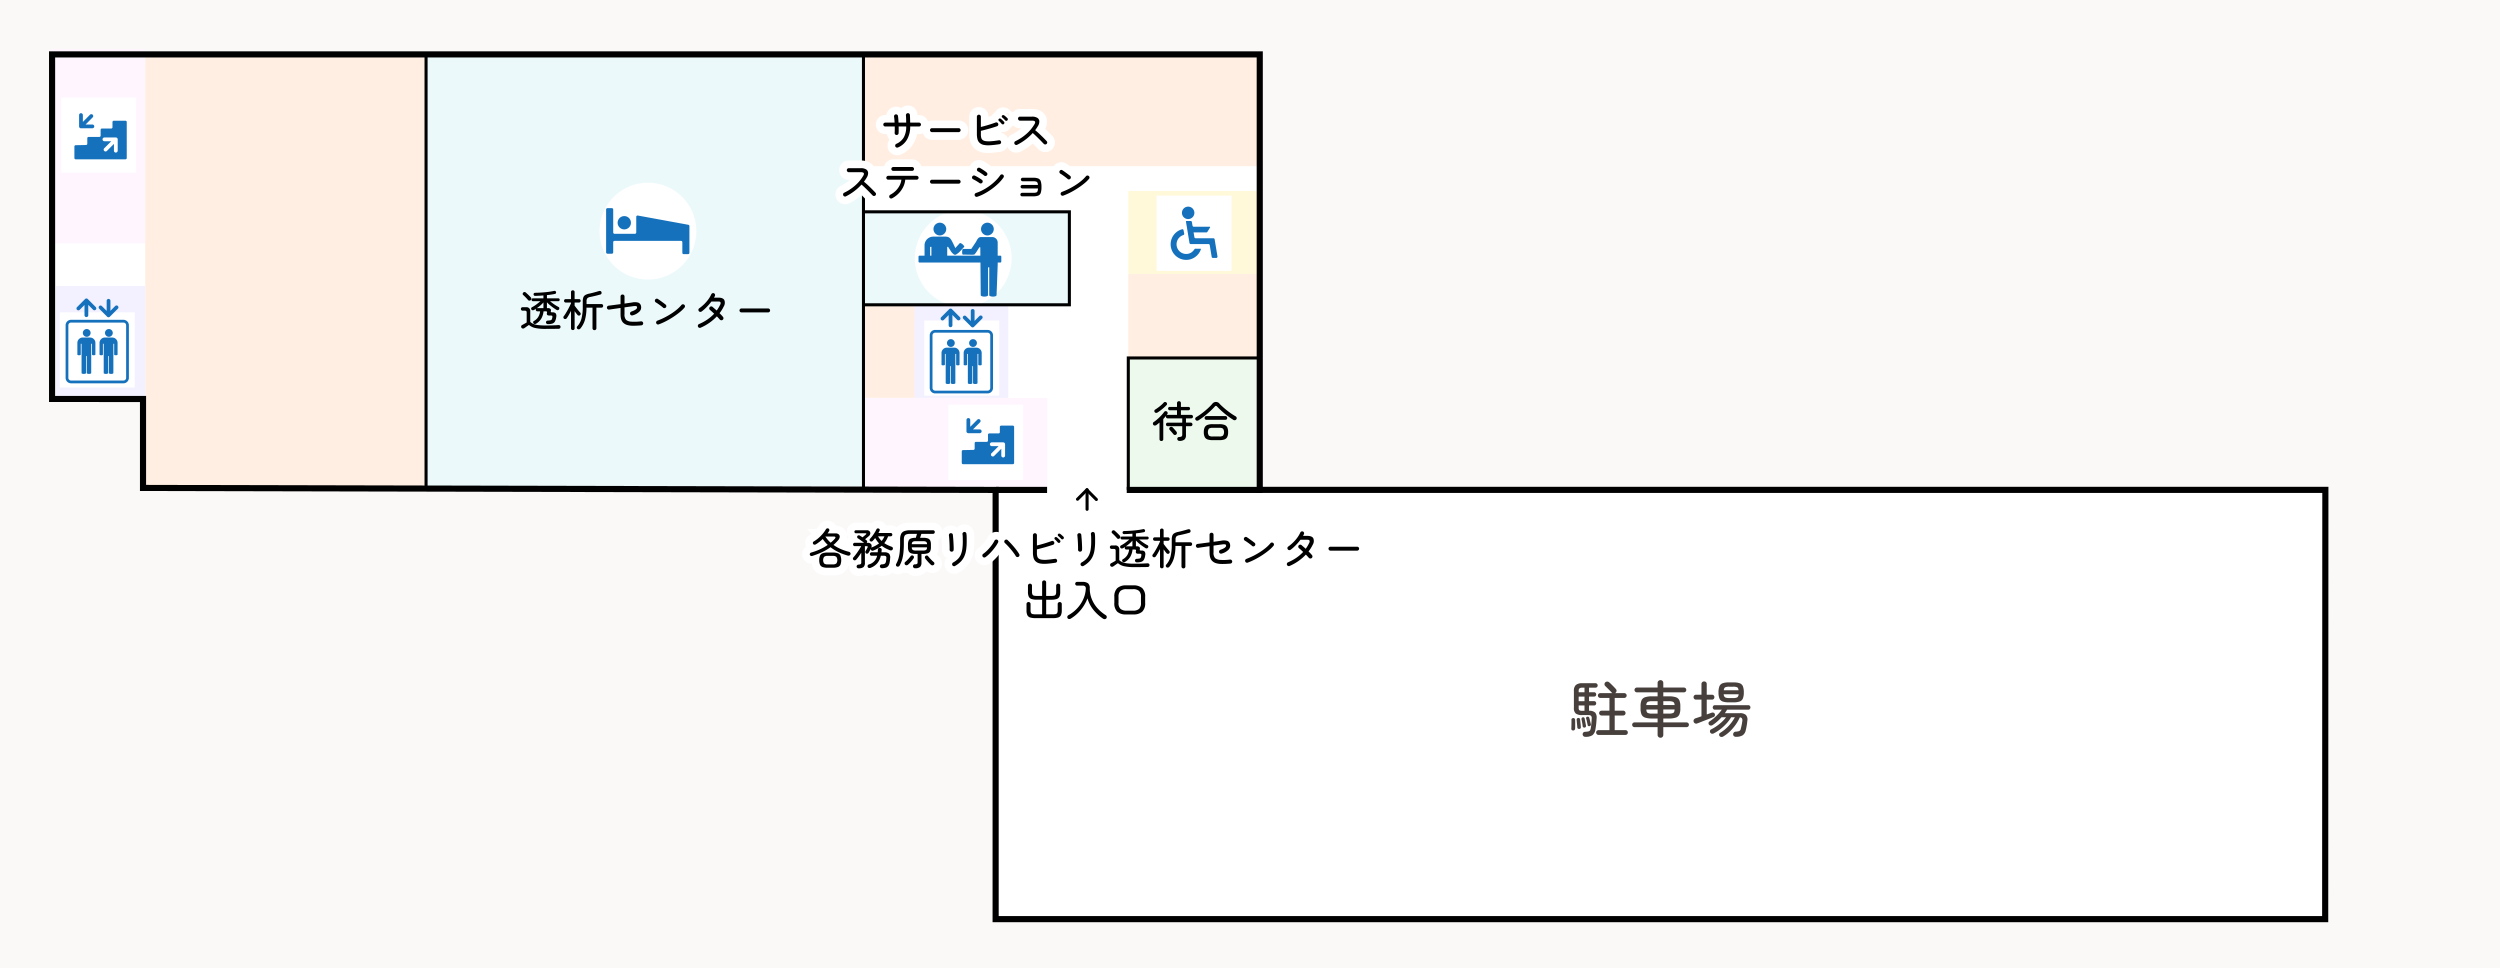 <svg xmlns="http://www.w3.org/2000/svg" width="816" height="316" viewBox="0 0 816 316"><rect x="0" y="0" width="816" height="316" fill="#808080" stroke="none"/><defs><clipPath id="clip-path"><path id="長方形_92821" data-name="長方形 92821" fill="none" d="M0 0h744v284.999H0z"/></clipPath></defs><g id="north-1f" transform="translate(-312 -3825)"><path id="長方形_90091" data-name="長方形 90091" transform="translate(312 3825)" fill="#faf9f8" opacity=".998" d="M0 0h816v316H0z"/><g id="グループ_9986" data-name="グループ 9986" transform="translate(328 3841.001)"><path id="パス_118799" data-name="パス 118799" d="M743.02 284H309.057V143.909l-278.292-.644v-29.044H1.082V1.757h394.182V143.9h347.817z" fill="#fff"/><path id="長方形_92804" data-name="長方形 92804" transform="translate(.445 -.001)" fill="#fff5fe" d="M0 0h30.969v63.455H0z"/><path id="長方形_92805" data-name="長方形 92805" transform="translate(31.415 1.757)" fill="#ffeee1" d="M0 0h91.65v140.915H0z"/><path id="長方形_92806" data-name="長方形 92806" transform="translate(264.981 1.757)" fill="#ffeee1" d="M0 0h130.352v36.485H0z"/><path id="長方形_92807" data-name="長方形 92807" transform="translate(352.275 100.839)" fill="#edf9ed" d="M0 0h42.951v42.951H0z"/><path id="長方形_92808" data-name="長方形 92808" transform="translate(266.109 113.901)" fill="#fff5fe" d="M0 0h59.714v29.901H0z"/><path id="長方形_92809" data-name="長方形 92809" transform="translate(122.755 2.123)" fill="#ecf9fa" d="M0 0h142.57v140.549H0z"/><path id="長方形_92810" data-name="長方形 92810" transform="translate(265.04 53.138)" fill="#ecf9fa" d="M0 0h68.003v30.343H0z"/><path id="長方形_92811" data-name="長方形 92811" transform="translate(352.275 73.45)" fill="#ffeee1" d="M0 0h42.951v27.334H0z"/><path id="長方形_92812" data-name="長方形 92812" transform="translate(266.144 83.531)" fill="#ffeee1" d="M0 0h16.479v30.321H0z"/><path id="長方形_92813" data-name="長方形 92813" transform="translate(282.513 83.531)" fill="#f3f0ff" d="M0 0h30.575v30.321H0z"/><path id="長方形_92814" data-name="長方形 92814" transform="translate(352.275 46.333)" fill="#fff9d9" d="M0 0h42.951v27.074H0z"/><path id="長方形_92815" data-name="長方形 92815" transform="translate(2.273 77.368)" fill="#f3f0ff" d="M0 0h29.142v37.327H0z"/><g id="グループ_9979" data-name="グループ 9979"><g id="グループ_9978" data-name="グループ 9978" clip-path="url(#clip-path)" fill="#fff"><path id="パス_118800" data-name="パス 118800" d="M298.915 52.454a15.793 15.793 0 11-15.738 15.793 15.766 15.766 0 0115.738-15.793" transform="translate(-.575 .076)"/><path id="長方形_92816" data-name="長方形 92816" transform="translate(3.95 15.806)" d="M0 0h24.468v24.553H0z"/><path id="長方形_92817" data-name="長方形 92817" transform="translate(293.509 116.11)" d="M0 0h24.468v24.553H0z"/><path id="長方形_92818" data-name="長方形 92818" transform="translate(3.505 85.94)" d="M0 0h24.468v24.553H0z"/><path id="長方形_92819" data-name="長方形 92819" transform="translate(285.684 88.599)" d="M0 0h24.468v24.553H0z"/><path id="長方形_92820" data-name="長方形 92820" transform="translate(361.516 47.859)" d="M0 0h24.468v24.553H0z"/></g></g><path id="線_133" data-name="線 133" fill="none" stroke="#000" stroke-miterlimit="10" stroke-width="1" d="M123.065 1.757v141.301"/><path id="線_134" data-name="線 134" fill="none" stroke="#000" stroke-miterlimit="10" stroke-width="1" d="M265.838 1.757v141.301"/><path id="線_135" data-name="線 135" fill="none" stroke="#000" stroke-miterlimit="10" stroke-width="2" d="M309.107 143.909h16.662"/><path id="線_136" data-name="線 136" fill="none" stroke="#000" stroke-miterlimit="10" stroke-width="2" d="M351.765 143.909h44.307"/><g id="グループ_9981" data-name="グループ 9981"><g id="グループ_9980" data-name="グループ 9980" clip-path="url(#clip-path)"><path id="パス_118801" data-name="パス 118801" d="M742.94 284.003H308.975V143.909l-278.294-.644v-29.042H.998V1.76h394.184v142.136h347.816z" fill="none" stroke="#000" stroke-miterlimit="10" stroke-width="2"/></g></g><path id="パス_118802" data-name="パス 118802" d="M352.275 143.872v-43.033h42.951" fill="none" stroke="#000" stroke-miterlimit="10" stroke-width="1"/><path id="パス_118803" data-name="パス 118803" d="M266.085 53.139h66.957v30.347h-66.957" fill="none" stroke="#000" stroke-miterlimit="10" stroke-width="1"/><g id="グループ_9983" data-name="グループ 9983"><g id="グループ_9982" data-name="グループ 9982" clip-path="url(#clip-path)"><path id="パス_118804" data-name="パス 118804" d="M291.349 60.766a2.08 2.08 0 10-2.073-2.08 2.076 2.076 0 002.073 2.08" transform="translate(-.587 .082)" fill="#1671bc"/><path id="パス_118805" data-name="パス 118805" d="M306.9 60.766a2.08 2.08 0 10-2.073-2.08 2.076 2.076 0 002.073 2.08" transform="translate(-.619 .082)" fill="#1671bc"/><path id="パス_118806" data-name="パス 118806" d="M311.083 67.362h-.86v-4.278a1.808 1.808 0 00-1.8-1.806h-3.57c-.882 0-1.186.558-1.706 1.571l-1.547 2.314-2.694.009c-.355.014-.387 1.837-.058 1.831l2.671.047a3.756 3.756 0 001.1-.071 5.329 5.329 0 00.79-1.041l.837-1.312h.3l.023 2.736H293.75v-2.869h.285l1.061 1.64s.7.943 1.219.943c.416 0 1.368-.863 1.368-.863l1.581-1.7c.352-.189-1.132-1.634-1.482-1.168l-1.392 1.534-.4-.885c-.985-1.993-1.278-2.85-2.84-2.85h-3.96a2.854 2.854 0 00-2.84 2.85v3.368h-1.65a.322.322 0 00-.321.322v1.592a.322.322 0 00.321.322h19.9l.091 10.63c0 .662 2.39.662 2.39 0v-9.055h.385v9.057c0 .662 2.39.662 2.39 0l.37-9.856V69.6h.86a.322.322 0 00.321-.322v-1.594a.322.322 0 00-.321-.322m-22.917-2.869h.419v2.87h-.419z" transform="translate(-.578 .089)" fill="#1671bc"/><path id="パス_118807" data-name="パス 118807" d="M8.3 31.776v3.768a.416.416 0 00.416.417h16.257a.415.415 0 00.415-.417V23.79a.417.417 0 00-.415-.419h-3.825a.418.418 0 00-.416.419v1.71a.416.416 0 01-.415.417h-3.043a.417.417 0 00-.416.417v1.908a.416.416 0 01-.416.418h-3.517a.417.417 0 00-.416.418v1.8a.416.416 0 01-.408.418l-3.391.061a.418.418 0 00-.408.419" transform="translate(-.017 .034)" fill="#1671bc"/><path id="パス_118808" data-name="パス 118808" d="M9.836 25.224a.616.616 0 00.615.617h3.721a.617.617 0 000-1.234h-2.221l2.3-2.305a.616.616 0 10-.869-.872l-2.314 2.323v-2.228a.614.614 0 10-1.229 0z" transform="translate(-.02 .03)" fill="#1671bc"/><path id="パス_118809" data-name="パス 118809" d="M22.457 29.446a.616.616 0 00-.615-.617h-3.721a.617.617 0 000 1.234h2.221l-2.3 2.305a.616.616 0 00.869.872l2.314-2.323v2.228a.614.614 0 101.228 0z" transform="translate(-.036 .042)" fill="#fff"/><path id="パス_118810" data-name="パス 118810" d="M298.524 131.148v3.768a.417.417 0 00.416.418h16.26a.416.416 0 00.415-.418v-11.754a.416.416 0 00-.415-.418h-3.825a.417.417 0 00-.416.418v1.714a.416.416 0 01-.415.417H307.5a.417.417 0 00-.416.418v1.908a.416.416 0 01-.416.417h-3.517a.417.417 0 00-.416.418v1.8a.416.416 0 01-.408.417l-3.391.062a.418.418 0 00-.408.418" transform="translate(-.606 .178)" fill="#1671bc"/><path id="パス_118811" data-name="パス 118811" d="M300.059 124.6a.616.616 0 00.615.617h3.726a.616.616 0 000-1.233h-2.221l2.3-2.305a.616.616 0 10-.869-.873l-2.314 2.324v-2.23a.614.614 0 10-1.229 0z" transform="translate(-.609 .174)" fill="#1671bc"/><path id="パス_118812" data-name="パス 118812" d="M312.68 128.818a.616.616 0 00-.615-.617h-3.721a.617.617 0 000 1.234h2.222l-2.3 2.305a.616.616 0 10.869.872l2.314-2.323v2.228a.614.614 0 101.228 0z" transform="translate(-.625 .186)" fill="#fff"/><path id="パス_118813" data-name="パス 118813" d="M24.309 108.983H7.191a1.774 1.774 0 01-1.767-1.774V90.033a1.774 1.774 0 011.767-1.774h17.118a1.773 1.773 0 011.767 1.774v17.177a1.773 1.773 0 01-1.767 1.774M7.191 89.16a.871.871 0 00-.868.872v17.177a.871.871 0 00.868.872h17.118a.873.873 0 00.87-.872V90.033a.873.873 0 00-.87-.872z" transform="translate(-.011 .128)" fill="#1671bc"/><path id="パス_118814" data-name="パス 118814" d="M12.324 93.8a1.269 1.269 0 10-1.265-1.27 1.267 1.267 0 001.265 1.27" transform="translate(-.022 .132)" fill="#1671bc"/><path id="パス_118815" data-name="パス 118815" d="M13.426 94.036h-2.42a1.742 1.742 0 00-1.733 1.741v3.813c0 .307 1.111.307 1.111 0v-3.51h.255v9.528c0 .4 1.459.4 1.459 0v-5.529h.236v5.529c0 .4 1.459.4 1.459 0V96.08h.256v3.51c0 .307 1.111.307 1.111 0v-3.813a1.742 1.742 0 00-1.734-1.741" transform="translate(-.019 .136)" fill="#1671bc"/><path id="パス_118816" data-name="パス 118816" d="M19.57 93.8a1.269 1.269 0 10-1.264-1.27 1.267 1.267 0 001.264 1.27" transform="translate(-.037 .132)" fill="#1671bc"/><path id="パス_118817" data-name="パス 118817" d="M20.673 94.036h-2.419a1.742 1.742 0 00-1.734 1.741v3.813c0 .307 1.111.307 1.111 0v-3.51h.255v9.528c0 .4 1.459.4 1.459 0v-5.529h.236v5.529c0 .4 1.459.4 1.459 0V96.08h.26v3.51c0 .307 1.111.307 1.111 0v-3.813a1.742 1.742 0 00-1.734-1.741" transform="translate(-.034 .136)" fill="#1671bc"/><path id="パス_118818" data-name="パス 118818" d="M9.6 85.177a.61.61 0 00.434-.18L11.6 83.42v3.347a.614.614 0 101.228 0V83.4l1.572 1.572a.615.615 0 00.868-.872l-2.607-2.617a.613.613 0 00-.868 0l-2.63 2.641a.617.617 0 000 .872.61.61 0 00.434.18" transform="translate(-.018 .118)" fill="#1671bc"/><path id="パス_118819" data-name="パス 118819" d="M19.015 87.261a.614.614 0 00.869 0l2.631-2.641a.615.615 0 00-.868-.871l-1.571 1.576v-3.26a.614.614 0 10-1.228 0v3.285l-1.571-1.575a.615.615 0 00-.868.871z" transform="translate(-.033 .118)" fill="#1671bc"/><path id="パス_118820" data-name="パス 118820" d="M306.938 112.276H289.82a1.773 1.773 0 01-1.767-1.774V93.326a1.773 1.773 0 011.767-1.774h17.117a1.773 1.773 0 011.767 1.774V110.5a1.773 1.773 0 01-1.767 1.774M289.82 92.453a.872.872 0 00-.869.872V110.5a.872.872 0 00.869.872h17.117a.872.872 0 00.869-.872V93.326a.872.872 0 00-.869-.872z" transform="translate(-.585 .133)" fill="#1671bc"/><path id="パス_118821" data-name="パス 118821" d="M294.953 97.1a1.27 1.27 0 10-1.265-1.27 1.267 1.267 0 001.265 1.27" transform="translate(-.596 .137)" fill="#1671bc"/><path id="パス_118822" data-name="パス 118822" d="M296.055 97.33h-2.418a1.742 1.742 0 00-1.734 1.741v3.814c0 .307 1.111.307 1.111 0v-3.51h.255v9.525c0 .4 1.459.4 1.459 0v-5.529h.236v5.529c0 .4 1.459.4 1.459 0v-9.526h.256v3.51c0 .307 1.111.307 1.111 0v-3.813a1.742 1.742 0 00-1.734-1.741" transform="translate(-.593 .141)" fill="#1671bc"/><path id="パス_118823" data-name="パス 118823" d="M302.2 97.1a1.27 1.27 0 10-1.265-1.27 1.267 1.267 0 001.265 1.27" transform="translate(-.611 .137)" fill="#1671bc"/><path id="パス_118824" data-name="パス 118824" d="M303.3 97.33h-2.418a1.743 1.743 0 00-1.735 1.741v3.814c0 .307 1.112.307 1.112 0v-3.51h.255v9.525c0 .4 1.459.4 1.459 0v-5.529h.236v5.529c0 .4 1.459.4 1.459 0v-9.526h.256v3.51c0 .307 1.111.307 1.111 0v-3.813a1.742 1.742 0 00-1.735-1.741" transform="translate(-.608 .141)" fill="#1671bc"/><path id="パス_118825" data-name="パス 118825" d="M292.226 88.47a.61.61 0 00.434-.18l1.571-1.576v3.346a.614.614 0 101.229 0v-3.371l1.571 1.576a.615.615 0 00.868-.872l-2.607-2.617a.613.613 0 00-.868 0l-2.632 2.641a.617.617 0 000 .872.61.61 0 00.434.18" transform="translate(-.592 .122)" fill="#1671bc"/><path id="パス_118826" data-name="パス 118826" d="M301.644 90.555a.614.614 0 00.869 0l2.631-2.641a.615.615 0 10-.868-.871l-1.571 1.576v-3.26a.614.614 0 10-1.229 0v3.285l-1.571-1.575a.615.615 0 00-.868.871z" transform="translate(-.607 .123)" fill="#1671bc"/><path id="パス_118827" data-name="パス 118827" d="M372.56 55.43a2.029 2.029 0 10-2.022-2.029 2.028 2.028 0 002.022 2.029" transform="translate(-.752 .074)" fill="#1671bc"/><path id="パス_118828" data-name="パス 118828" d="M376.574 65.093h-1.545a.423.423 0 00-.473.265 3.81 3.81 0 01-.932.946 3.152 3.152 0 01-1.12.45 3.1 3.1 0 01-.578.054 3.181 3.181 0 01-.671-.072 3.157 3.157 0 01-2.409-3.751A3.136 3.136 0 01370.218 61a3.244 3.244 0 01.782-.368.384.384 0 00.275-.435l-.222-1.156a.377.377 0 00-.459-.3 5.09 5.09 0 00.253 9.884 5.038 5.038 0 002.014.028 5.1 5.1 0 003.206-2.074 4.894 4.894 0 00.653-1.321c.032-.134-.068-.17-.148-.166" transform="translate(-.745 .085)" fill="#1671bc"/><path id="パス_118829" data-name="パス 118829" d="M380.808 61.694h-5.789a.417.417 0 01-.41-.347l-.22-1.3-.044-.266h4.152a.418.418 0 00.354-.2l.624-1.011.253-.406c.038-.15 0-.244-.154-.244h-5.176a.417.417 0 01-.411-.349l-.2-1.177a.417.417 0 00-.412-.349h-1.292c-.166 0-.251.051-.237.179l1.157 7.005a.414.414 0 00.41.349h5.79a.418.418 0 01.411.35l.634 3.837a.418.418 0 00.411.35h1.071a.417.417 0 00.411-.486l-.926-5.594a.417.417 0 00-.411-.35" transform="translate(-.755 .081)" fill="#1671bc"/></g></g><g id="グループ_9985" data-name="グループ 9985"><g id="グループ_9984" data-name="グループ 9984" clip-path="url(#clip-path)"><path id="パス_118830" data-name="パス 118830" d="M363.81 127.779a.61.61 0 01-.44-.168.6.6 0 01-.175-.449v-5.412c-.178.159-.356.308-.538.449s-.355.271-.523.393a.861.861 0 01-.518.14.568.568 0 01-.447-.238.661.661 0 01-.126-.477.527.527 0 01.238-.407 12.18 12.18 0 001.222-.946q.635-.554 1.223-1.178a11.2 11.2 0 00.992-1.2.594.594 0 01.419-.245.633.633 0 01.475.119.587.587 0 01.237.407.614.614 0 01-.112.477l-.293.379a.568.568 0 01.419-.168h3.046v-1.515h-2.361a.513.513 0 01-.4-.161.553.553 0 01-.147-.386.546.546 0 01.147-.393.522.522 0 01.4-.154h2.361v-1.234a.594.594 0 01.189-.456.641.641 0 01.454-.175.619.619 0 01.447.175.606.606 0 01.182.456v1.234h2.432a.52.52 0 01.4.154.547.547 0 01.147.393.553.553 0 01-.147.386.511.511 0 01-.4.161h-2.432v1.514h3.367a.54.54 0 01.419.168.579.579 0 01.154.407.563.563 0 01-.154.393.54.54 0 01-.419.168h-1.718v1.388h1.537a.549.549 0 01.426.175.587.587 0 01.161.414.573.573 0 01-.161.4.553.553 0 01-.426.175h-1.537v2.916a1.855 1.855 0 01-.489 1.437 2.448 2.448 0 01-1.649.442.671.671 0 01-.488-.175.684.684 0 01-.21-.442.6.6 0 01.16-.456.667.667 0 01.482-.2 1.467 1.467 0 00.8-.2.848.848 0 00.182-.638v-2.678h-4.735a.533.533 0 01-.42-.175.589.589 0 01-.154-.4.6.6 0 01.154-.414.529.529 0 01.42-.175h4.735v-1.394h-4.75a.539.539 0 01-.419-.168.563.563 0 01-.154-.393.616.616 0 01.084-.322q-.21.266-.453.54c-.165.182-.329.367-.5.554v6.561a.594.594 0 01-.175.449.61.61 0 01-.44.168m-1.271-9.3a.762.762 0 01-.5.112.566.566 0 01-.426-.252.583.583 0 01-.091-.456.5.5 0 01.245-.358q.461-.281.985-.666t1.013-.813a7.938 7.938 0 00.81-.806.576.576 0 01.44-.2.6.6 0 01.44.182.587.587 0 01.2.414.539.539 0 01-.168.428 12.119 12.119 0 01-.915.876q-.524.455-1.055.855t-.978.68m6.106 7.192a.626.626 0 01-.475.14.619.619 0 01-.433-.238q-.139-.182-.37-.456a25.304 25.304 0 00-.461-.533l-.37-.414a.525.525 0 01-.16-.435.62.62 0 01.2-.421.665.665 0 01.468-.161.621.621 0 01.455.2 4.962 4.962 0 01.383.407q.231.266.461.526c.155.172.272.315.356.428a.671.671 0 01.168.491.63.63 0 01-.224.463" transform="translate(-.733 .166)"/><path id="パス_118831" data-name="パス 118831" d="M375.98 121.007a.821.821 0 01-.551.133.575.575 0 01-.442-.287.545.545 0 01-.083-.5.692.692 0 01.335-.386 19.651 19.651 0 001.829-1.234q.951-.715 1.823-1.507a19.215 19.215 0 001.516-1.521 1.477 1.477 0 012.474-.014q.656.659 1.488 1.381t1.78 1.409a21.545 21.545 0 001.93 1.248.708.708 0 01.32.421.576.576 0 01-.084.519.658.658 0 01-.461.315.781.781 0 01-.572-.133q-.952-.6-1.908-1.325t-1.816-1.493q-.859-.771-1.531-1.5c-.259-.289-.512-.294-.753-.014a22.043 22.043 0 01-1.587 1.6q-.9.828-1.865 1.584a20.653 20.653 0 01-1.843 1.3m4.582 6.491a4.841 4.841 0 01-1.675-.238 1.617 1.617 0 01-.915-.813 3.5 3.5 0 01-.287-1.556 3.457 3.457 0 01.287-1.549 1.646 1.646 0 01.915-.813 4.706 4.706 0 011.675-.245h2.181a4.772 4.772 0 011.691.245 1.623 1.623 0 01.907.813 3.55 3.55 0 01.28 1.549 3.6 3.6 0 01-.28 1.556 1.6 1.6 0 01-.907.813 4.909 4.909 0 01-1.691.238zm-2.01-6.632a.571.571 0 01-.434-.175.6.6 0 01-.168-.428.619.619 0 01.168-.435.562.562 0 01.434-.182h6.173a.564.564 0 01.442.182.64.64 0 01.16.435.615.615 0 01-.16.428.573.573 0 01-.442.175zm2.024 5.44h2.152a1.985 1.985 0 001.224-.28 2.062 2.062 0 000-2.278 2.027 2.027 0 00-1.224-.273h-2.152a2.024 2.024 0 00-1.223.273 2.077 2.077 0 000 2.278 1.982 1.982 0 001.223.28" transform="translate(-.761 .167)"/><path id="パス_118832" data-name="パス 118832" d="M162.353 91.242a15.544 15.544 0 01-3.3-.287 4.546 4.546 0 01-2.089-1.016q-.21.14-.524.358t-.594.421a9.066 9.066 0 01-.433.3.677.677 0 01-.5.091.586.586 0 01-.412-.273.613.613 0 01-.07-.491.59.59 0 01.307-.379c.158-.075.387-.2.685-.365s.564-.322.8-.463v-3.21a.711.711 0 00-.133-.5.7.7 0 00-.5-.133h-.7a.522.522 0 01-.405-.168.579.579 0 01-.154-.407.554.554 0 01.154-.4.534.534 0 01.405-.161h1.118a1.225 1.225 0 011.383 1.388v3.407a3.442 3.442 0 001.09.687 6.24 6.24 0 001.558.365 19.962 19.962 0 002.312.112q1.229 0 2.333-.035t1.872-.091a.687.687 0 01.51.133.534.534 0 01.2.442.634.634 0 01-.168.456.685.685 0 01-.517.175q-.531.014-1.285.021l-1.537.014q-.783.006-1.411.007m-4.82-9.394a.615.615 0 01-.433.168.528.528 0 01-.419-.2q-.2-.239-.482-.547c-.192-.205-.384-.407-.58-.6s-.372-.36-.531-.491a.446.446 0 01-.168-.386.573.573 0 01.168-.386.6.6 0 01.4-.2.558.558 0 01.426.147q.265.224.58.519t.608.589q.293.294.489.519a.528.528 0 01.161.435.65.65 0 01-.217.435m5.617 7.837a.62.62 0 01-.426-.154.607.607 0 01-.2-.407.532.532 0 01.154-.414.669.669 0 01.475-.189 4.452 4.452 0 00.88-.105.568.568 0 00.384-.287 2.335 2.335 0 00.175-.617.713.713 0 00-.029-.512q-.1-.134-.5-.133h-.489q-.964 0-.727-.883a.4.4 0 00-.028-.372.542.542 0 00-.419-.119h-.671a5.931 5.931 0 01-.754 2.411 4.925 4.925 0 01-1.691 1.64.7.7 0 01-.475.084.561.561 0 01-.391-.252.54.54 0 01-.07-.4.426.426 0 01.238-.315 3.9 3.9 0 001.4-1.3 4.4 4.4 0 00.622-1.865h-.894a.5.5 0 01-.517-.519.467.467 0 01.168-.379q-.181.126-.363.238a8.635 8.635 0 01-.363.21.833.833 0 01-.51.105.553.553 0 01-.433-.673.564.564 0 01.3-.343 9.431 9.431 0 001.411-.89q.741-.554 1.3-1.045h-2.417a.445.445 0 01-.349-.14.485.485 0 01-.126-.336.461.461 0 01.126-.329.455.455 0 01.349-.133h3.4v-.942q-.684.056-1.355.091t-1.257.049a.562.562 0 01-.461-.14.527.527 0 01-.14-.365.42.42 0 01.133-.358.639.639 0 01.412-.147q1.019-.014 2.145-.091t2.159-.21q1.034-.134 1.774-.3a.6.6 0 01.461.035.493.493 0 01.238.3.517.517 0 01-.021.4.472.472 0 01-.356.245q-.531.113-1.195.21t-1.39.168v1.053h3.688a.456.456 0 01.349.133.462.462 0 01.126.329.486.486 0 01-.126.336.447.447 0 01-.349.14h-2.669q.377.323.845.673c.312.233.633.456.964.666a10.586 10.586 0 00.943.54.444.444 0 01.258.322.577.577 0 01-.063.421.545.545 0 01-.37.294.6.6 0 01-.468-.084q-.53-.323-1.125-.75t-1.125-.883a9.274 9.274 0 01-.88-.848v1.907h.307a1.1 1.1 0 01.845.259.7.7 0 01.133.666c-.046.205-.04.331.021.379a1.032 1.032 0 00.5.07 1.342 1.342 0 011.048.336 1.526 1.526 0 01.182 1.192 3.9 3.9 0 01-.426 1.458 1.514 1.514 0 01-.845.687 4.664 4.664 0 01-1.439.182m-3.675-5.173a.478.478 0 01.119-.042.563.563 0 01.119-.014h1.97v-1.865a7.886 7.886 0 01-.985.981q-.594.5-1.223.939" transform="translate(-.313 .114)"/><path id="パス_118833" data-name="パス 118833" d="M171.309 91.621a.582.582 0 01-.419-.161.562.562 0 01-.168-.428V85.34q-.35.686-.706 1.318a12.459 12.459 0 01-.678 1.08.615.615 0 01-.392.266.605.605 0 01-.46-.07.555.555 0 01-.251-.379.512.512 0 01.1-.421 10.869 10.869 0 00.637-.932q.341-.554.678-1.164t.622-1.185q.286-.575.454-1.009v-.21H169a.52.52 0 01-.4-.168.558.558 0 01-.154-.393.55.55 0 01.154-.4.532.532 0 01.4-.161h1.72v-2.285a.557.557 0 01.168-.435.647.647 0 01.838 0 .561.561 0 01.168.435v2.285h1.411a.537.537 0 01.405.161.558.558 0 01.153.4.566.566 0 01-.153.393.525.525 0 01-.405.168H171.9v1.037c.149.2.336.442.566.736s.456.58.685.855.416.489.566.638a.624.624 0 01.168.435.534.534 0 01-.2.421.514.514 0 01-.426.14.64.64 0 01-.412-.21q-.406-.476-.95-1.248v5.594a.566.566 0 01-.168.428.584.584 0 01-.419.161m7.056.028a.629.629 0 01-.44-.175.594.594 0 01-.19-.456v-6.7h-1.969a14.62 14.62 0 01-.482 3.912 7.832 7.832 0 01-1.5 2.874.735.735 0 01-.446.273.641.641 0 01-.5-.119.585.585 0 01-.225-.414.52.52 0 01.155-.442 6.127 6.127 0 001.389-2.636 14.925 14.925 0 00.4-3.7v-1.797a3.822 3.822 0 01.188-1.325 1.5 1.5 0 01.664-.778 4.275 4.275 0 011.3-.449c.307-.065.644-.145 1.013-.238s.734-.191 1.1-.294.691-.2.979-.28a.838.838 0 01.545-.014.5.5 0 01.306.322.651.651 0 010 .5.5.5 0 01-.348.3q-.448.126-1.041.28t-1.189.287c-.4.089-.747.166-1.054.231a1.761 1.761 0 00-.971.428 1.556 1.556 0 00-.259 1.03v.855h4.835a.551.551 0 01.426.175.593.593 0 01.161.414.612.612 0 01-.161.428.551.551 0 01-.426.175h-1.621v6.7a.607.607 0 01-.183.456.62.62 0 01-.446.175" transform="translate(-.342 .114)"/><path id="パス_118834" data-name="パス 118834" d="M193.72 90.077q-1.635.14-2.752.126a6.918 6.918 0 01-1.851-.231 3.173 3.173 0 01-1.223-.652 2.51 2.51 0 01-.642-.89 3.756 3.756 0 01-.273-1.023 8.334 8.334 0 01-.062-.988V84.4l-1.971.28q-.978.14-1.731.252a.619.619 0 01-.483-.119.64.64 0 01-.258-.428.64.64 0 01.559-.729q.7-.084 1.746-.224t2.139-.28v-2.51a.608.608 0 01.195-.456.592.592 0 01.461-.175.612.612 0 01.461.189.632.632 0 01.182.456v2.313l1.6-.224q.692-.1.943-.14a3.977 3.977 0 012.02.084 1.484 1.484 0 01.83 1.164 1.89 1.89 0 01-.461 1.654 4.908 4.908 0 01-2.263 1.3.674.674 0 01-.5-.021.569.569 0 01-.328-.358.617.617 0 01.014-.5.642.642 0 01.363-.343q1.957-.673 1.872-1.4a.4.4 0 00-.286-.386 3.565 3.565 0 00-1.041.035l-1.068.14q-.748.1-1.7.238v2.2a2.543 2.543 0 00.545 1.907 2.945 2.945 0 001.65.554 15.916 15.916 0 003.185-.105.609.609 0 01.482.147.654.654 0 01.231.442.647.647 0 01-.587.715" transform="translate(-.371 .116)"/><path id="パス_118835" data-name="パス 118835" d="M200.849 84.312q-.337-.294-.761-.617t-.852-.617a10.69 10.69 0 00-.776-.5.657.657 0 01-.293-.4.585.585 0 01.071-.484.642.642 0 01.405-.308.569.569 0 01.489.084c.232.149.51.338.831.568s.636.458.942.687.555.419.741.568a.653.653 0 01.244.435.614.614 0 01-.133.477.626.626 0 01-.427.252.569.569 0 01-.481-.14m-1.425 5.44a.594.594 0 01-.489-.014.641.641 0 01-.335-.365.6.6 0 01.02-.5.671.671 0 01.37-.343 21.085 21.085 0 002.291-1 24.494 24.494 0 002.2-1.262 18.093 18.093 0 001.914-1.409 11.135 11.135 0 001.433-1.43.59.59 0 01.433-.231.653.653 0 01.475.147.617.617 0 01.237.435.63.63 0 01-.139.477 10.958 10.958 0 01-1.509 1.472 24.237 24.237 0 01-2.11 1.549 27.184 27.184 0 01-2.4 1.409 19.878 19.878 0 01-2.4 1.066" transform="translate(-.402 .118)"/><path id="パス_118836" data-name="パス 118836" d="M213.117 90.848a.674.674 0 01-.5.007.617.617 0 01-.356-.343.6.6 0 01-.014-.491.639.639 0 01.349-.365 15.529 15.529 0 002.759-1.507 13.25 13.25 0 002.173-1.872q-.391-.364-.734-.687a7.671 7.671 0 00-.622-.533.669.669 0 01-.238-.449.592.592 0 01.14-.463.642.642 0 01.433-.245.605.605 0 01.475.133c.2.178.427.37.664.575s.477.417.721.631q.32-.448.6-.911a10.36 10.36 0 00.517-.967.964.964 0 00.119-.8c-.089-.177-.323-.266-.706-.266h-2.249q-.461.617-1.019 1.234c-.374.412-.75.8-1.133 1.15a10.38 10.38 0 01-1.09.9.671.671 0 01-.481.1.6.6 0 01-.413-.266.656.656 0 01-.112-.491.561.561 0 01.265-.407 13.246 13.246 0 001.629-1.367 12.232 12.232 0 001.354-1.577 9.293 9.293 0 00.957-1.64.65.65 0 01.363-.336.6.6 0 01.489.014.59.59 0 01.335.351.631.631 0 01-.014.5 2.3 2.3 0 01-.133.28l-.161.294h1.416q1.522 0 1.949.8a2.312 2.312 0 01-.2 2.1 10.584 10.584 0 01-.608 1.108 12.493 12.493 0 01-.747 1.066q.32.323.608.624t.511.582a.674.674 0 01.153.5.662.662 0 01-.251.463.653.653 0 01-.5.133.7.7 0 01-.454-.245l-.44-.491a20.863 20.863 0 00-.509-.533 15.571 15.571 0 01-2.425 2.1 16.052 16.052 0 01-2.871 1.605" transform="translate(-.431 .115)"/><path id="パス_118837" data-name="パス 118837" d="M226.474 85.85a.649.649 0 01-.454-1.108.63.63 0 01.454-.182h8.7a.632.632 0 01.454.182.648.648 0 01-.454 1.108z" transform="translate(-.459 .122)"/><path id="パス_118838" data-name="パス 118838" d="M195.8 43.592a15.793 15.793 0 11-15.738 15.793A15.766 15.766 0 01195.8 43.592" transform="translate(-.366 .063)" fill="#fff"/><path id="パス_118839" data-name="パス 118839" d="M207.518 66.878a.433.433 0 01-.433-.434v-3.463a.435.435 0 00-.434-.434h-21.7a.433.433 0 00-.433.434V66.3a.433.433 0 01-.434.433h-1.444a.433.433 0 01-.434-.432v-14a.434.434 0 01.434-.434h1.447a.435.435 0 01.434.434v7.5a.432.432 0 00.433.433h6.653a.434.434 0 00.434-.433V54.7a.432.432 0 01.434-.432.388.388 0 01.076.007l16.488 3.015a.433.433 0 01.356.427v8.73a.434.434 0 01-.434.434zm-21.55-10.246a2.17 2.17 0 112.182 2.168h-.012a2.167 2.167 0 01-2.172-2.164z" transform="translate(-.37 .075)" fill="#1671bc"/><path id="パス_118840" data-name="パス 118840" d="M342.535 147.323a.5.5 0 01-.353-.146l-2.761-2.772-2.681 2.69a.5.5 0 01-.706 0 .5.5 0 010-.708l3.033-3.043a.511.511 0 01.706 0l3.116 3.125a.5.5 0 01-.353.855" transform="translate(-.682 .207)"/><path id="パス_118841" data-name="パス 118841" d="M339.51 150.528a.5.5 0 01-.5-.5v-6.408a.5.5 0 111 0v6.408a.5.5 0 01-.5.5" transform="translate(-.688 .207)"/><path id="パス_118842" data-name="パス 118842" d="M277.39 34.657a3.184 3.184 0 01-1.094-.193 3.106 3.106 0 01-1.77-1.621l-.042-.094a3.225 3.225 0 01.432-3.2 1.069 1.069 0 01-.086-.1 3.166 3.166 0 01-.742-1.686h-.6a3.135 3.135 0 010-6.269h.405a3.169 3.169 0 01.554-1.384 3.1 3.1 0 012.064-1.278 3.138 3.138 0 012.189.456 3.034 3.034 0 011.933-.871 3.089 3.089 0 012.3.745 3.179 3.179 0 011.085 2.066l.01.136c0 .042 0 .085.007.13h.478a3.135 3.135 0 010 6.269h-.631a9.877 9.877 0 01-1.119 3 8.683 8.683 0 01-4.108 3.633l-.1.04a3.2 3.2 0 01-1.167.22" transform="translate(-.549 .027)" fill="#fff"/><path id="パス_118843" data-name="パス 118843" d="M297.48 29.6h-8.705a3.149 3.149 0 010-6.3h8.705a3.149 3.149 0 010 6.3" transform="translate(-.58 .034)" fill="#fff"/><path id="パス_118844" data-name="パス 118844" d="M307.133 33.9a9.039 9.039 0 01-1.942-.187 5.372 5.372 0 01-2.393-1.159 4.831 4.831 0 01-1.544-2.5 8.927 8.927 0 01-.285-2.3v-5.702a3.117 3.117 0 01.956-2.256 3.209 3.209 0 014.413.03 3.14 3.14 0 01.918 2.226v.059q.561-.18 1.067-.361a2.928 2.928 0 01.535-.73 2.978 2.978 0 01.587-.464 2.912 2.912 0 01.441-.6 2.945 2.945 0 012.235-.937 3.187 3.187 0 011.66.543 7.438 7.438 0 01.769.607c.237.21.435.395.6.559a2.953 2.953 0 01.91 2.154 3.009 3.009 0 01-.846 2.1 2.93 2.93 0 01-.65.518 3.138 3.138 0 01-.534.713l-.081.078a2.923 2.923 0 01-2.219.769 2.922 2.922 0 01-.372.246 3.133 3.133 0 011.2.521 3.067 3.067 0 011.276 2.157 3.134 3.134 0 01-2.621 3.522h-.013c-1.314.2-2.4.322-3.317.37q-.391.02-.752.02m5.595-10.482l.008.02a3.151 3.151 0 01.12.376 2.146 2.146 0 00.125-.6zm-.856-1.226a3.14 3.14 0 01.825 1.149l.287-.263c0-.043 0-.087-.005-.13a2.123 2.123 0 00-.172-.684 1.951 1.951 0 00-.655-.188 1.893 1.893 0 00-.167-.01zm-.139-.114c.045.035.09.071.133.109l.1-.122c-.081 0-.156 0-.234.013m2.307-.178l.031.032v-.06zm-1.033-.966c.154.128.316.271.5.442s.353.335.5.488l.061-.066c0-.043-.008-.086-.015-.129a2.124 2.124 0 00-.185-.6 2.01 2.01 0 00-.736-.166h-.092zm1.5.588l.026.028z" transform="translate(-.611 .027)" fill="#fff"/><path id="パス_118845" data-name="パス 118845" d="M316.365 33.8a3.162 3.162 0 01-1.047-.18 3.126 3.126 0 01-1.809-1.632 3.179 3.179 0 01-.144-2.326A3.1 3.1 0 01315 27.79a13.244 13.244 0 002.95-1.932h-.381a3.1 3.1 0 01-2.244-.956 3.163 3.163 0 01-.893-2.206 3.147 3.147 0 013.138-3.149h3.941a5.44 5.44 0 013.081.8 3.9 3.9 0 011.771 2.943 4.989 4.989 0 01-.581 2.711q.647.608 1.223 1.189.642.643 1.058 1.1a3.09 3.09 0 01.889 2.182 3.142 3.142 0 01-.93 2.236 3.176 3.176 0 01-4.454-.023 42.96 42.96 0 01-.733-.759 38.548 38.548 0 00-.868-.884l-.215-.211q-.424.359-.874.7a19.434 19.434 0 01-3.145 1.947l-.033.015a3.1 3.1 0 01-1.335.3m.8-1.5l-.028.014.028-.014" transform="translate(-.636 .028)" fill="#fff"/><path id="パス_118846" data-name="パス 118846" d="M260.365 50.6a3.163 3.163 0 01-1.047-.18 3.126 3.126 0 01-1.809-1.632 3.179 3.179 0 01-.144-2.326A3.1 3.1 0 01259 44.59a13.245 13.245 0 002.95-1.932h-.381a3.1 3.1 0 01-2.244-.956 3.163 3.163 0 01-.893-2.206 3.147 3.147 0 013.138-3.149h3.941a5.44 5.44 0 013.081.8 3.9 3.9 0 011.771 2.943 4.989 4.989 0 01-.581 2.711q.647.608 1.222 1.189.642.643 1.058 1.1a3.09 3.09 0 01.889 2.182 3.142 3.142 0 01-.93 2.236 3.178 3.178 0 01-4.454-.023 42.96 42.96 0 01-.733-.759 38.548 38.548 0 00-.868-.884l-.215-.211q-.424.359-.874.7a19.435 19.435 0 01-3.145 1.947l-.033.015a3.1 3.1 0 01-1.335.3m.8-1.5a.182.182 0 00-.028.014.241.241 0 01.028-.014" transform="translate(-.522 .053)" fill="#fff"/><path id="パス_118847" data-name="パス 118847" d="M275.436 51.247a3.155 3.155 0 01-2.782-1.677l-.049-.1a3.2 3.2 0 01-.171-2.288 3.126 3.126 0 011.54-1.881 5.87 5.87 0 00.358-.206 3.142 3.142 0 01-2.066-5.347 3.2 3.2 0 01.728-.545v-.114a3.145 3.145 0 013.125-3.135h6.146a3.145 3.145 0 013.124 3.135c0 .067 0 .133-.006.2a3.131 3.131 0 011.487 2.675 3.121 3.121 0 01-3.125 3.135h-1.737a9.766 9.766 0 01-.407.965 10.693 10.693 0 01-1.931 2.746 10.993 10.993 0 01-2.763 2.069 3.124 3.124 0 01-1.469.369m.871-1.519z" transform="translate(-.551 .052)" fill="#fff"/><path id="パス_118848" data-name="パス 118848" d="M297.48 46.4h-8.705a3.149 3.149 0 010-6.3h8.705a3.149 3.149 0 010 6.3" transform="translate(-.58 .058)" fill="#fff"/><path id="パス_118849" data-name="パス 118849" d="M303.372 50.711a3.108 3.108 0 01-1.455-.366 3.154 3.154 0 01-.3-5.4 4.8 4.8 0 00-.389-.205 3.043 3.043 0 01-1.708-1.954 3.179 3.179 0 01.172-2.273l.053-.1a3.148 3.148 0 011.242-1.279 3.175 3.175 0 012.387-2.86 3.153 3.153 0 012.292.309c.209.108.518.289.87.516.314.2.619.406.92.615a8.47 8.47 0 01.9.713 3.052 3.052 0 01.8 1.134 3.121 3.121 0 014.2-.667 3.077 3.077 0 011.352 2.036 3.142 3.142 0 01-.509 2.38 15.129 15.129 0 01-1.908 2.245 22.4 22.4 0 01-2.441 2.064 24.1 24.1 0 01-2.707 1.72 16.158 16.158 0 01-2.8 1.219 3.089 3.089 0 01-.966.155m-.305-8.362a1.893 1.893 0 00-.189.957 1.863 1.863 0 00.07.378c.057-.013.115-.029.172-.047a1.86 1.86 0 00.9-.656 5.22 5.22 0 00-.181-.125q-.364-.246-.732-.485zm-1.289 1.217l.024.011-.024-.011m11.368-1v.006-.006m-3.057-2.1l-.014.02.014-.02m-5.24-.939c.328.186.645.376.951.571l.012.007a1.92 1.92 0 00.118-1.187 1.866 1.866 0 00-1.042.568l-.039.041" transform="translate(-.608 .052)" fill="#fff"/><path id="パス_118850" data-name="パス 118850" d="M321.905 50.533h-3.645a3.074 3.074 0 01-3.069-3.078 3.077 3.077 0 01.316-1.365 3.082 3.082 0 01.039-2.5 3.084 3.084 0 012.881-4.136h3.478a6.512 6.512 0 012.623.46 3.981 3.981 0 012.168 2.362A8.132 8.132 0 01327.07 45a8.255 8.255 0 01-.372 2.71 3.957 3.957 0 01-2.2 2.381 6.634 6.634 0 01-2.6.441" transform="translate(-.64 .057)" fill="#fff"/><path id="パス_118851" data-name="パス 118851" d="M331.493 50.344a3.069 3.069 0 01-1.327-.3 3.146 3.146 0 01-1.589-1.716 3.1 3.1 0 01.106-2.508 3.164 3.164 0 011.706-1.575c.259-.1.513-.2.763-.3a17.974 17.974 0 00-.266-.207q-.379-.287-.763-.553c-.234-.16-.446-.3-.641-.418a3.206 3.206 0 01-1.42-1.893A3.166 3.166 0 01330.3 37a3.042 3.042 0 012.541.44c.193.123.5.334.862.59.337.24.664.479.984.717.338.252.606.458.808.62a3.216 3.216 0 01.961 1.289 7.721 7.721 0 00.742-.776 3.055 3.055 0 012.164-1.14 3.158 3.158 0 012.718 5.12 13.3 13.3 0 01-1.871 1.84 26.66 26.66 0 01-2.326 1.708 29.583 29.583 0 01-2.616 1.538 22.47 22.47 0 01-2.679 1.192 3.14 3.14 0 01-1.1.2m9.591-7.316l-.04.048.04-.048m-8.143-2.93a1.9 1.9 0 00-.888.656 1.813 1.813 0 00-.349 1.053 1.846 1.846 0 00.995-.82 1.744 1.744 0 00.242-.888m-2.853 1.518c.022.016.046.031.069.045l-.069-.045" transform="translate(-.666 .053)" fill="#fff"/><path id="パス_118852" data-name="パス 118852" d="M277.656 32.1a.692.692 0 01-.5.007.614.614 0 01-.362-.329.669.669 0 01-.008-.5.57.57 0 01.328-.358 5.245 5.245 0 002.459-2.145 7.1 7.1 0 00.768-3.519h-2.472c.008.4.014.79.014 1.164s-.01.711-.029 1.009a.6.6 0 01-.217.442.634.634 0 01-.468.161.6.6 0 01-.44-.217.643.643 0 01-.161-.47c.019-.3.03-.626.035-.981s0-.724-.007-1.108h-3.1a.631.631 0 110-1.262h3.047q-.015-.56-.064-1.066a23.841 23.841 0 00-.1-.869.656.656 0 01.111-.5.609.609 0 01.419-.259.65.65 0 01.489.112.564.564 0 01.252.421q.07.407.112.974t.07 1.185h2.5q0-.658-.021-1.29t-.063-1.094a.686.686 0 01.154-.477.569.569 0 01.433-.224.614.614 0 01.482.147.66.66 0 01.232.442c.017.317.035.7.048 1.143s.026.9.036 1.353h2.891a.631.631 0 110 1.262h-2.878a8.417 8.417 0 01-1.027 4.241 6.2 6.2 0 01-2.955 2.6" transform="translate(-.554 .03)"/><path id="パス_118853" data-name="パス 118853" d="M288.781 27.089a.65.65 0 01-.454-1.108.632.632 0 01.454-.182h8.7a.632.632 0 01.454.182.648.648 0 01-.454 1.108z" transform="translate(-.585 .037)"/><path id="パス_118854" data-name="パス 118854" d="M310.83 31.035q-1.831.281-3.066.343a7.833 7.833 0 01-2.033-.112 2.9 2.9 0 01-1.3-.61 2.386 2.386 0 01-.76-1.241 6.438 6.438 0 01-.2-1.661v-5.706a.61.61 0 01.2-.456.641.641 0 01.461-.189.643.643 0 01.642.645v3.365q1.2-.294 2.481-.68t2.325-.778a.615.615 0 01.5.014.668.668 0 01.336.862.615.615 0 01-.37.343q-1.23.421-2.6.806t-2.67.694v1.08a4.229 4.229 0 00.134 1.241 1.449 1.449 0 00.4.638 2.053 2.053 0 00.971.393 7.629 7.629 0 001.7.049q1.069-.063 2.662-.315a.626.626 0 01.481.112.579.579 0 01.245.435.631.631 0 01-.532.729m1.44-6.59a.449.449 0 01-.364.119.524.524 0 01-.348-.175c-.131-.158-.275-.322-.433-.491s-.317-.322-.475-.463a.456.456 0 01-.155-.315.406.406 0 01.127-.329.448.448 0 01.341-.147.619.619 0 01.356.133q.2.155.49.428t.5.5a.444.444 0 01.132.372.589.589 0 01-.174.372m1.145-1.192a.435.435 0 01-.355.147.477.477 0 01-.356-.161 9.73 9.73 0 00-.951-.911.522.522 0 01-.168-.315.372.372 0 01.113-.329.434.434 0 01.341-.161.677.677 0 01.357.119 5.031 5.031 0 01.51.407c.2.178.37.336.509.477a.457.457 0 01.154.358.5.5 0 01-.154.372" transform="translate(-.616 .031)"/><path id="パス_118855" data-name="パス 118855" d="M316.64 31.23a.629.629 0 01-.5.021.616.616 0 01-.369-.329.655.655 0 01-.028-.5.593.593 0 01.321-.372 15.712 15.712 0 003.668-2.433 12.56 12.56 0 002.6-3.176q.615-1.094-.823-1.094h-3.941a.608.608 0 01-.454-.2.643.643 0 01-.189-.463.645.645 0 01.643-.645h3.941a3.11 3.11 0 011.712.393 1.4 1.4 0 01.657 1.08 2.735 2.735 0 01-.44 1.57 12.359 12.359 0 01-.926 1.374q.671.533 1.382 1.2t1.341 1.3q.629.631 1.021 1.066a.591.591 0 01.2.449.634.634 0 01-.2.463.652.652 0 01-.461.182.626.626 0 01-.461-.2q-.28-.279-.7-.722t-.921-.939q-.5-.5-1.014-.988t-.971-.883a17.283 17.283 0 01-2.36 2.145 16.821 16.821 0 01-2.738 1.7" transform="translate(-.641 .032)"/><path id="パス_118856" data-name="パス 118856" d="M260.64 48.03a.629.629 0 01-.5.021.616.616 0 01-.369-.329.655.655 0 01-.028-.5.593.593 0 01.321-.372 15.711 15.711 0 003.668-2.433 12.56 12.56 0 002.6-3.176q.615-1.094-.823-1.094h-3.941a.608.608 0 01-.454-.2.643.643 0 01-.189-.463.645.645 0 01.643-.645h3.941a3.11 3.11 0 011.712.393 1.4 1.4 0 01.657 1.08 2.735 2.735 0 01-.44 1.57 12.359 12.359 0 01-.926 1.374q.671.533 1.382 1.2t1.341 1.3q.629.631 1.021 1.066a.591.591 0 01.2.449.634.634 0 01-.2.463.652.652 0 01-.461.182.626.626 0 01-.461-.2q-.28-.279-.7-.722t-.921-.939q-.5-.5-1.014-.988t-.971-.883a17.285 17.285 0 01-2.36 2.145 16.823 16.823 0 01-2.738 1.7" transform="translate(-.527 .056)"/><path id="パス_118857" data-name="パス 118857" d="M275.743 48.662a.632.632 0 01-.495.049.61.61 0 01-.384-.315.67.67 0 01-.035-.5.619.619 0 01.314-.386 7.449 7.449 0 001.781-1.3 6.8 6.8 0 001.256-1.7 5.461 5.461 0 00.594-1.914h-4.289a.606.606 0 01-.447-.182.631.631 0 01.447-1.08h9.264a.631.631 0 110 1.262h-3.715a6.861 6.861 0 01-.672 2.369 8.19 8.19 0 01-1.48 2.1 8.491 8.491 0 01-2.14 1.6m.378-8.945a.611.611 0 01-.44-.182.6.6 0 01-.19-.449.607.607 0 01.19-.442.6.6 0 01.44-.189h6.146a.631.631 0 01.441 1.08.615.615 0 01-.441.182z" transform="translate(-.556 .056)"/><path id="パス_118858" data-name="パス 118858" d="M288.781 43.889a.65.65 0 01-.454-1.108.632.632 0 01.454-.182h8.7a.632.632 0 01.454.182.648.648 0 01-.454 1.108z" transform="translate(-.585 .062)"/><path id="パス_118859" data-name="パス 118859" d="M304.3 43.684a6.752 6.752 0 00-.6-.414c-.26-.163-.527-.322-.8-.477s-.489-.268-.657-.343a.562.562 0 01-.327-.372.67.67 0 01.034-.5.646.646 0 01.377-.322.633.633 0 01.489.028c.225.1.484.238.782.407s.587.341.866.519.5.331.671.463a.6.6 0 01.231.442.64.64 0 01-.161.484.6.6 0 01-.426.217.722.722 0 01-.482-.133m-.727 4.486a.6.6 0 01-.489-.042.649.649 0 01-.322-.379.612.612 0 01.043-.491.641.641 0 01.376-.322 13.85 13.85 0 002.23-.953 18.2 18.2 0 002.212-1.382 16.519 16.519 0 001.963-1.668 12.53 12.53 0 001.51-1.788.627.627 0 01.412-.273.615.615 0 01.481.105.583.583 0 01.273.407.628.628 0 01-.106.491 12.61 12.61 0 01-1.606 1.886 19.694 19.694 0 01-2.166 1.83 21.381 21.381 0 01-2.425 1.542 13.731 13.731 0 01-2.381 1.038m2.235-6.954a5.007 5.007 0 00-.58-.442q-.385-.26-.774-.512a7.34 7.34 0 00-.644-.379.6.6 0 01-.308-.393.6.6 0 01.071-.491.617.617 0 01.4-.3.644.644 0 01.484.063q.319.168.746.442t.837.561a5.781 5.781 0 01.651.512.628.628 0 01.028.911.609.609 0 01-.447.2.625.625 0 01-.461-.175" transform="translate(-.613 .056)"/><path id="パス_118860" data-name="パス 118860" d="M318.264 48.026a.575.575 0 010-1.15h3.647a3.3 3.3 0 00.922-.1.691.691 0 00.454-.4 2.574 2.574 0 00.148-.932h-5.1a.552.552 0 01-.405-.168.542.542 0 01-.168-.393.56.56 0 01.168-.407.552.552 0 01.405-.168h5.086a1.8 1.8 0 00-.174-.785.722.722 0 00-.462-.336 3.536 3.536 0 00-.873-.084h-3.479a.559.559 0 01-.4-.168.561.561 0 010-.813.559.559 0 01.4-.168h3.479a4.2 4.2 0 011.628.252 1.467 1.467 0 01.811.9 5.946 5.946 0 01.23 1.886 5.952 5.952 0 01-.23 1.879 1.441 1.441 0 01-.811.9 4.31 4.31 0 01-1.628.245z" transform="translate(-.645 .061)"/><path id="パス_118861" data-name="パス 118861" d="M333.156 42.351q-.337-.294-.761-.617t-.852-.617c-.285-.2-.542-.365-.776-.5a.659.659 0 01-.292-.4.585.585 0 01.071-.484.64.64 0 01.4-.308.569.569 0 01.489.084q.349.224.831.568t.943.687q.461.344.742.568a.656.656 0 01.243.435.614.614 0 01-.133.477.626.626 0 01-.427.252.57.57 0 01-.481-.14m-1.425 5.44a.594.594 0 01-.489-.014.644.644 0 01-.335-.365.6.6 0 01.021-.5.668.668 0 01.37-.343 21.154 21.154 0 002.29-1 24.494 24.494 0 002.2-1.262A18.089 18.089 0 00337.7 42.9a11.134 11.134 0 001.433-1.43.59.59 0 01.433-.231.653.653 0 01.475.147.622.622 0 01.238.435.635.635 0 01-.14.477 10.9 10.9 0 01-1.509 1.472 24.233 24.233 0 01-2.11 1.549 27.043 27.043 0 01-2.4 1.409 19.88 19.88 0 01-2.4 1.066" transform="translate(-.671 .057)"/><path id="パス_118862" data-name="パス 118862" d="M256.317 171.593h-1.663a7.066 7.066 0 01-2.541-.4 3.992 3.992 0 01-2.214-2.023 4.993 4.993 0 01-.423-1.407 3.115 3.115 0 01-1.456-.321 3.051 3.051 0 01-1.559-1.827 3.149 3.149 0 01.257-2.443 3.038 3.038 0 01.855-.959 3.072 3.072 0 011.317-3.89 6.109 6.109 0 00.548-.352l-1.534-1.54 3.212-.022a7.222 7.222 0 00.786-1.091 3.113 3.113 0 014.186-1.228 2.988 2.988 0 011.269 1.28 3.941 3.941 0 012.529.934 3.456 3.456 0 011.187 2.9 4.021 4.021 0 01-.542 1.73 14.74 14.74 0 001.668.521 3.187 3.187 0 011.862 1.269 3.152 3.152 0 01-1.313 4.657 3.249 3.249 0 01-1.239.272 5.064 5.064 0 01-.419 1.491 3.96 3.96 0 01-2.234 2.051 7.106 7.106 0 01-2.541.395m5.479-8.908l.045.012-.045-.012m-12.279-3.382l-.024.015.024-.015" transform="translate(-.5 .223)" fill="#fff"/><path id="パス_118863" data-name="パス 118863" d="M264.73 171.776a3.067 3.067 0 01-2.093-.813 3.124 3.124 0 01-1-2.156v-.259q-.076-.059-.15-.12a2.986 2.986 0 01-1.061-2.226 3.049 3.049 0 01.8-2.155 7.85 7.85 0 00.245-.281 2.959 2.959 0 01-.194-.194 3.062 3.062 0 01.047-4.189c.068-.071.138-.137.211-.2a2.992 2.992 0 01.251-3.959 2.934 2.934 0 012.089-.876h3.562a3.969 3.969 0 011.521.282 2.989 2.989 0 011.232-.745 3.031 3.031 0 012.255.177 3 3 0 011.311 1.183h1.5a2.969 2.969 0 012.168.936 3.051 3.051 0 010 4.218l-.042.043a3.069 3.069 0 01.819 1.111 3.136 3.136 0 01.084 2.3 3.225 3.225 0 01-.765 1.2 6.23 6.23 0 01.02 1.09c-.008.233-.027.5-.051.728s-.066.507-.129.832a5.24 5.24 0 01-.823 2.154 4.153 4.153 0 01-2.025 1.551 6.369 6.369 0 01-2.158.327 3.138 3.138 0 01-1.94-.662q-.4.2-.833.376a3.437 3.437 0 01-1.886.181 3.029 3.029 0 01-.73-.232 5.7 5.7 0 01-2.151.38h-.087m.28-1.221l-.079.007c.026 0 .052 0 .079-.007m3.935-.191h-.012.012" transform="translate(-.529 .223)" fill="#fff"/><path id="パス_118864" data-name="パス 118864" d="M283.255 171.76a3.161 3.161 0 01-2.384-1c-.066.01-.131.017-.2.022a3.044 3.044 0 01-1.2-.139 3.217 3.217 0 01-.95.465 3.18 3.18 0 01-2.26-.166 2.985 2.985 0 01-1.686-2.073 3.168 3.168 0 01.328-2.25 6.284 6.284 0 00.54-1.273 9.415 9.415 0 00.312-1.681 24.661 24.661 0 00.113-2.535v-1.234a6.6 6.6 0 01.554-2.859 4.356 4.356 0 012.366-2.207 7.6 7.6 0 012.844-.466h7.5a2.984 2.984 0 012.278 1.026 3.124 3.124 0 010 4.118 2.96 2.96 0 01-.662.567 6.564 6.564 0 01.151 1.461v.827a5.526 5.526 0 01-.452 2.345c-.02.041-.039.082-.06.122l.065.063c.16.157.3.289.433.395a3.089 3.089 0 01.248 4.594 3.16 3.16 0 01-4.147.3 3.624 3.624 0 01-.4.454 4.6 4.6 0 01-3.338 1.129m4.5-2.579l.029.023zm.058-2.328v.582a1.812 1.812 0 00.308-.177 1.988 1.988 0 00.632-.77 4.212 4.212 0 01-.435.2 4.818 4.818 0 01-.505.166m-11.793.3l-.033.059.033-.059" transform="translate(-.557 .223)" fill="#fff"/><path id="パス_118865" data-name="パス 118865" d="M296.011 171.094a3.093 3.093 0 01-.888-.131 3.179 3.179 0 01-1.845-1.453l-.05-.089a3.165 3.165 0 01.369-3.509 3.151 3.151 0 01-1.537-2.892v-.805c-.01-.4-.025-.821-.047-1.272s-.049-.86-.079-1.249c-.027-.342-.052-.6-.076-.779a3.157 3.157 0 01.457-2.163 3.034 3.034 0 012.158-1.411 3.174 3.174 0 012.161.431 3.058 3.058 0 01.353.248 3.167 3.167 0 011.931-1.084l.127-.017a3.132 3.132 0 013.439 2.676 8.532 8.532 0 01.1 1q.024.494.024.987v.925a21.17 21.17 0 01-.211 3.122 10.49 10.49 0 01-.815 2.826 8.561 8.561 0 01-1.644 2.4 10.662 10.662 0 01-2.361 1.8 3.032 3.032 0 01-1.565.438m-2.892-12.491v.027zm8.088-.86v.01-.01" transform="translate(-.593 .224)" fill="#fff"/><path id="パス_118866" data-name="パス 118866" d="M305.893 168.246a3.17 3.17 0 01-.5-.041 3.09 3.09 0 01-2.071-1.322 3.16 3.16 0 01-.518-2.3 3.1 3.1 0 011.316-2.089 7.913 7.913 0 001.1-.962 12.95 12.95 0 001.1-1.3 7.386 7.386 0 00.678-1.075 3.153 3.153 0 014.172-1.472c.1.047.2.1.29.155a3.179 3.179 0 011.463-.448 3.073 3.073 0 012.355.912c.308.29.688.676 1.084 1.1.379.412.752.832 1.12 1.266q.572.677 1.064 1.34a13.427 13.427 0 01.909 1.38 3.055 3.055 0 01.332 2.314 3.142 3.142 0 01-5.772.832 8.937 8.937 0 00-.515-.771q-.362-.5-.8-1.022c-.293-.353-.6-.7-.908-1.031l-.146-.154c-.319.455-.678.918-1.066 1.38-.429.51-.881 1-1.346 1.454a12.38 12.38 0 01-1.529 1.285l-.017.012a3.154 3.154 0 01-1.787.56m1.099-1.673l-.038.026.038-.026m1.143-6.859c-.01.02-.021.04-.03.061l.03-.061" transform="translate(-.615 .228)" fill="#fff"/><path id="パス_118867" data-name="パス 118867" d="M325.467 170.311a9.04 9.04 0 01-1.942-.187 5.356 5.356 0 01-2.393-1.159 4.84 4.84 0 01-1.545-2.5 8.945 8.945 0 01-.285-2.3v-5.705a3.117 3.117 0 01.956-2.256 3.209 3.209 0 014.413.03 3.14 3.14 0 01.919 2.226v.059c.373-.119.729-.24 1.065-.361a2.92 2.92 0 01.536-.73 3 3 0 01.585-.46 3.017 3.017 0 012.679-1.537 3.184 3.184 0 011.66.543 7.437 7.437 0 01.769.607c.237.21.435.395.6.558a2.956 2.956 0 01.911 2.155 3.014 3.014 0 01-.846 2.1 2.914 2.914 0 01-.652.518 3.112 3.112 0 01-.533.713l-.081.078a5.6 5.6 0 00-2.591 1.015 3.139 3.139 0 011.193.516 3.074 3.074 0 011.281 2.162 3.132 3.132 0 01-2.618 3.522h-.01a33.381 33.381 0 01-3.318.37q-.391.02-.751.02m5.595-10.483v.009a3.089 3.089 0 01.123.39 2.172 2.172 0 00.127-.607zm-.995-1.339a3.151 3.151 0 01.964 1.262l.287-.263c0-.049 0-.1-.007-.148a1.96 1.96 0 00-.168-.663 1.93 1.93 0 00-.659-.19 1.769 1.769 0 00-.418 0m2.3-.18l.034.034v-.065zm-1.07-1c.171.141.342.292.537.475s.356.338.5.492l.058-.064c0-.051-.01-.1-.017-.153a1.965 1.965 0 00-.182-.582 2 2 0 00-.737-.168h-.162m1.544.621l.026.028z" transform="translate(-.648 .225)" fill="#fff"/><path id="パス_118868" data-name="パス 118868" d="M338.011 171.094a3.093 3.093 0 01-.888-.131 3.179 3.179 0 01-1.845-1.453l-.05-.089a3.165 3.165 0 01.369-3.509 3.151 3.151 0 01-1.537-2.892c.005-.161 0-.446 0-.805-.01-.4-.025-.821-.047-1.272s-.049-.86-.079-1.249c-.027-.342-.052-.6-.076-.779a3.156 3.156 0 01.457-2.163 3.034 3.034 0 012.158-1.411 3.175 3.175 0 012.161.431 3.061 3.061 0 01.353.248 3.167 3.167 0 011.931-1.084l.127-.017a3.132 3.132 0 013.439 2.676 8.532 8.532 0 01.1 1q.024.494.024.987v.925a21.17 21.17 0 01-.211 3.122 10.49 10.49 0 01-.815 2.826 8.561 8.561 0 01-1.644 2.4 10.662 10.662 0 01-2.361 1.8 3.032 3.032 0 01-1.565.438m-2.892-12.491v.027zm8.088-.86v.01-.01" transform="translate(-.678 .224)" fill="#fff"/><path id="パス_118869" data-name="パス 118869" d="M354.988 171.4a17.74 17.74 0 01-3.848-.348 7.928 7.928 0 01-1.454-.473c-.12.084-.22.152-.3.2a3.2 3.2 0 01-2.28.444 3.066 3.066 0 01-2.088-1.413 3.156 3.156 0 01-.356-2.488 3.093 3.093 0 011.547-1.92l.1-.05.051-.024v-.1a2.974 2.974 0 01-1.08-.758 3.114 3.114 0 01.046-4.231 3 3 0 01.719-.554 2.955 2.955 0 01-.979-2.4 3.087 3.087 0 01.889-1.994 3.056 3.056 0 014.118-.271 3.2 3.2 0 011.446-.421c.5-.008.976-.024 1.45-.049v-.911l.769.864q.985-.071 1.9-.187l.359-.049.819-1v.861c.129-.024.25-.05.363-.075a3.009 3.009 0 013.632 2.037 3.047 3.047 0 01.143.9 2.968 2.968 0 011.172 2.376 3 3 0 01-.4 1.51 3.052 3.052 0 01.212.623 3.12 3.12 0 01-.327 2.2 2.888 2.888 0 01-.584.762 5.76 5.76 0 01-.049.863 6.711 6.711 0 01-.038.259 2.914 2.914 0 01.32.223 3.048 3.048 0 011.15 2.4 3.088 3.088 0 01-3.18 3.135c-.3.009-.743.015-1.26.021l-1.538.014c-.533 0-1.01.007-1.435.007m4.431-1.259h-.052.052m-11.515-10.814h.04a2.982 2.982 0 01.527-1.639l-.007-.008a1.86 1.86 0 00-.576 1.2 1.974 1.974 0 00.016.448m-.977-.394l.011.01-.011-.01m1.572-1.285a.279.279 0 00-.025.023v.005l.021-.028m3.137-2.022h-.047zm5.885-.578h-.009.009" transform="translate(-.7 .222)" fill="#fff"/><path id="パス_118870" data-name="パス 118870" d="M371 171.8a3.132 3.132 0 01-2.136-.842 3.061 3.061 0 01-.516-.623l-.012.015a6.674 6.674 0 01-6.532.57 3.079 3.079 0 01-.942-2.24v-.561a3.094 3.094 0 01-1.025-.393l-.094-.059a3.054 3.054 0 01-1.329-2.025 3.02 3.02 0 01.579-2.389 8.193 8.193 0 00.49-.723q.124-.2.247-.409a3.093 3.093 0 01-1.144-2.4 3.073 3.073 0 01.842-2.128 3 3 0 011.436-.84 3.04 3.04 0 01.971-2.153 3.208 3.208 0 014.222 0 2.944 2.944 0 01.729 1.045 6.7 6.7 0 012.054-.736c.256-.054.562-.125.893-.211.352-.088.694-.181 1.034-.276l.961-.276a3.264 3.264 0 012.112.045 3.019 3.019 0 011.791 1.84 3.154 3.154 0 01-.058 2.3 3.122 3.122 0 01-.361.632 3.315 3.315 0 01.3.284 3.142 3.142 0 010 4.232 3 3 0 01-1.388.861v4.32A3.109 3.109 0 01371 171.8m-11.046-7.884l-.054.075c.019-.024.036-.049.054-.075m12.3-8.667h-.015z" transform="translate(-.728 .223)" fill="#fff"/><path id="パス_118871" data-name="パス 118871" d="M383.812 170.359h-.242a9.307 9.307 0 01-2.527-.334 5.623 5.623 0 01-2.172-1.181 5.019 5.019 0 01-1.285-1.79 6.325 6.325 0 01-.45-1.7 10.733 10.733 0 01-.043-.425l-.88.128a3.093 3.093 0 01-2.336-.587 3.153 3.153 0 01-.621-4.448 3.1 3.1 0 012.151-1.208c.411-.05.974-.122 1.649-.212v-.312a3.144 3.144 0 016.239-.547 5.885 5.885 0 013.1.294 3.954 3.954 0 012.291 2.963 4.361 4.361 0 01-.715 3.4 3.171 3.171 0 011.451 2.351 3.145 3.145 0 01-.675 2.3 3.113 3.113 0 01-2.14 1.164h-.041c-1.07.092-1.975.137-2.755.137m-7.8-6.573l-.051.006.051-.006m8.553-1.1zM375.5 160.1l-.038.006z" transform="translate(-.757 .225)" fill="#fff"/><path id="パス_118872" data-name="パス 118872" d="M391.827 169.953a3.084 3.084 0 01-1.322-.3 3.15 3.15 0 01-1.595-1.719 3.1 3.1 0 01.106-2.508 3.175 3.175 0 011.706-1.575c.259-.1.513-.2.763-.3l-.266-.207q-.38-.288-.765-.554c-.232-.16-.447-.3-.642-.419a3.2 3.2 0 01-1.417-1.891 3.166 3.166 0 012.243-3.868 3.045 3.045 0 012.541.44c.193.123.5.334.862.59.337.24.664.479.984.717.338.252.606.458.808.62a3.191 3.191 0 01.961 1.289 7.729 7.729 0 00.741-.776 3.066 3.066 0 012.165-1.14 3.173 3.173 0 012.232.689 3.157 3.157 0 01.486 4.431 13.3 13.3 0 01-1.871 1.84 26.527 26.527 0 01-2.328 1.709 29.359 29.359 0 01-2.613 1.537 22.446 22.446 0 01-2.68 1.192 3.13 3.13 0 01-1.1.2m9.584-7.308l-.03.036.03-.036m-9-2.319a1.928 1.928 0 00-.377 1.09 1.839 1.839 0 00.989-.811 1.767 1.767 0 00.248-.9 1.875 1.875 0 00-.86.62m-1.993.9c.022.016.046.031.069.045l-.069-.045" transform="translate(-.789 .227)" fill="#fff"/><path id="パス_118873" data-name="パス 118873" d="M405.493 171.053a3.134 3.134 0 01-2.87-1.867 3.084 3.084 0 01-.061-2.423 3.147 3.147 0 011.26-1.53 3.14 3.14 0 01-.728-.757 3.177 3.177 0 01-.518-2.3 3.034 3.034 0 011.32-2.08 10.945 10.945 0 001.288-1.087 9.781 9.781 0 001.08-1.255 6.992 6.992 0 00.7-1.2 3.173 3.173 0 011.733-1.644 3.136 3.136 0 013.841 1.343 3.985 3.985 0 013.141 2.05 4.649 4.649 0 01-.156 4.376c-.132.279-.281.564-.442.847a3.192 3.192 0 01-.564 4.351l-.08.062a3.173 3.173 0 01-3.4.264q-.479.386-.988.743a18.712 18.712 0 01-3.313 1.853l-.083.034a3.211 3.211 0 01-1.166.22" transform="translate(-.817 .224)" fill="#fff"/><path id="パス_118874" data-name="パス 118874" d="M427.813 166h-8.7a3.149 3.149 0 010-6.3h8.7a3.149 3.149 0 010 6.3" transform="translate(-.845 .231)" fill="#fff"/><path id="パス_118875" data-name="パス 118875" d="M328.247 188.014h-5.589a8.059 8.059 0 01-2.572-.348 3.98 3.98 0 01-2.349-2.018 5.883 5.883 0 01-.536-2.661v-2.075a3.139 3.139 0 01.72-2.024 6.8 6.8 0 01-.245-1.916v-2.047a3.121 3.121 0 01.992-2.311 3.249 3.249 0 014-.268 3.119 3.119 0 01.589-.781 3.255 3.255 0 014.4 0 3.1 3.1 0 01.577.761 3.243 3.243 0 014 .314 3.145 3.145 0 01.955 2.282v2.047a6.9 6.9 0 01-.236 1.895 3.138 3.138 0 01.738 2.045v2.075a5.967 5.967 0 01-.518 2.64 3.954 3.954 0 01-2.353 2.039 8.073 8.073 0 01-2.572.348" transform="translate(-.644 .247)" fill="#fff"/><path id="パス_118876" data-name="パス 118876" d="M345.219 188.339a3.378 3.378 0 01-1.825-.534 17.129 17.129 0 01-3.775-3.436l-.1-.129-.18.221a15.335 15.335 0 01-3.929 3.38l-.121.067a3.449 3.449 0 01-2.014.375 3.071 3.071 0 01-2.31-1.533 3.118 3.118 0 01-.287-2.489 3.226 3.226 0 011.451-1.865 9.174 9.174 0 002.349-1.825 8.468 8.468 0 001.507-2.287 7.737 7.737 0 00.328-.884h-.087a3.1 3.1 0 01-3.1-3.106 3.12 3.12 0 01.873-2.172 3.05 3.05 0 012.222-.949h1.691a7.053 7.053 0 011.96.247l.07-.183.066.225a4.167 4.167 0 011.358.717 4.394 4.394 0 011.5 3.629 6.652 6.652 0 00.466 2.5 7.648 7.648 0 001.375 2.241 9.841 9.841 0 002.208 1.865 3.135 3.135 0 011.442 2.126 3.253 3.253 0 01-.491 2.4 3.178 3.178 0 01-2.331 1.381c-.107.01-.212.014-.317.014m-.947-1.676l.022.013-.022-.013m-7.689-10.818z" transform="translate(-.671 .248)" fill="#fff"/><path id="パス_118877" data-name="パス 118877" d="M354.614 186.807h-2.376a6.47 6.47 0 01-4.548-1.546 6.141 6.141 0 01-1.76-4.729v-1.949a6.086 6.086 0 011.815-4.755 6.589 6.589 0 014.549-1.52h2.32a6.576 6.576 0 014.56 1.525 6.1 6.1 0 011.8 4.75v1.949a6.1 6.1 0 01-1.8 4.749 6.581 6.581 0 01-4.56 1.526m-2.325-6.246c.052 0 .108.005.173.005h2.156v-2h-2.335v2z" transform="translate(-.703 .249)" fill="#fff"/><path id="パス_118878" data-name="パス 118878" d="M249.671 165.216a.687.687 0 01-.531-.014.553.553 0 01-.293-.336.587.587 0 01.049-.463.658.658 0 01.426-.294 18.945 18.945 0 002.822-1.038 16.8 16.8 0 002.543-1.444 11.126 11.126 0 01-1.635-1.935 12.417 12.417 0 01-1.09.946 12.732 12.732 0 01-1.146.792.809.809 0 01-.481.126.484.484 0 01-.4-.224.563.563 0 01-.1-.463.548.548 0 01.279-.365 9.5 9.5 0 001.516-1.08 12.952 12.952 0 001.383-1.388 9.737 9.737 0 001.055-1.472.62.62 0 01.378-.315.58.58 0 01.474.049.491.491 0 01.273.358.669.669 0 01-.078.47 12.326 12.326 0 01-.489.744h2.574a1.556 1.556 0 011.055.322.971.971 0 01.335.841 2 2 0 01-.552 1.122q-.349.392-.72.764c-.247.247-.5.489-.775.722a13.414 13.414 0 002.326 1.311 16.671 16.671 0 002.732.932.709.709 0 01.425.28.648.648 0 01-.265.918.836.836 0 01-.594.021 18.3 18.3 0 01-3.011-1.136 14.612 14.612 0 01-2.578-1.584 16.334 16.334 0 01-2.787 1.633 25.622 25.622 0 01-3.123 1.2m4.989 3.87a4.728 4.728 0 01-1.65-.231 1.514 1.514 0 01-.859-.771 4.362 4.362 0 010-2.958 1.514 1.514 0 01.859-.771 4.729 4.729 0 011.65-.231h1.663a4.783 4.783 0 011.655.231 1.484 1.484 0 01.859.771 4.475 4.475 0 010 2.958 1.484 1.484 0 01-.859.771 4.783 4.783 0 01-1.655.231zm.027-1.094h1.607a1.757 1.757 0 001.2-.308 1.969 1.969 0 000-2.159 1.757 1.757 0 00-1.2-.308h-1.607a1.73 1.73 0 00-1.188.308 1.974 1.974 0 000 2.159 1.73 1.73 0 001.188.308m.95-7.08q.364-.294.686-.6c.213-.205.418-.416.614-.631.224-.243.3-.435.245-.575s-.235-.21-.524-.21h-2.766l.042.042a10.131 10.131 0 001.7 1.977" transform="translate(-.505 .226)"/><path id="パス_118879" data-name="パス 118879" d="M264.774 169.268a.589.589 0 01-.447-.154.612.612 0 01-.195-.435.587.587 0 01.175-.421.634.634 0 01.44-.2 1.525 1.525 0 00.732-.175.671.671 0 00.175-.554v-3.155c-.259.421-.538.832-.831 1.234a13 13 0 01-.844 1.052.666.666 0 01-.426.2.578.578 0 01-.441-.147.5.5 0 01-.188-.386.547.547 0 01.146-.4q.308-.336.671-.806t.721-.988q.355-.518.664-1.016t.5-.876H263.5a.492.492 0 01-.377-.168.545.545 0 01-.154-.379.539.539 0 01.154-.386.5.5 0 01.377-.161h3.074c-.178-.149-.393-.317-.65-.5s-.506-.367-.747-.54-.448-.31-.616-.414a.53.53 0 01-.238-.336.512.512 0 01.057-.407.518.518 0 01.355-.238.616.616 0 01.427.07q.166.1.4.245c.155.1.319.208.5.329.149-.121.334-.278.559-.47l.517-.442c.131-.112.186-.207.168-.287s-.108-.119-.265-.119h-3.158a.441.441 0 01-.328-.154.492.492 0 01-.148-.35.47.47 0 01.148-.343.451.451 0 01.328-.147h3.562a1.155 1.155 0 01.908.329.942.942 0 01.239.778 1.317 1.317 0 01-.49.827l-.593.5c-.219.185-.422.348-.609.5q.141.1.251.189c.076.061.141.115.2.161a.574.574 0 01.223.358.493.493 0 01-.111.414.077.077 0 00-.028.056h.264a1.324 1.324 0 011.195.463 1.239 1.239 0 01-.02 1.206.566.566 0 01.265-.21 8.786 8.786 0 002.319-1.276 9.132 9.132 0 01-.686-.834 8.989 8.989 0 01-.587-.918q-.195.267-.4.5c-.136.159-.268.3-.4.435a.635.635 0 01-.4.21.556.556 0 01-.426-.126.527.527 0 01-.195-.386.5.5 0 01.153-.4 9.1 9.1 0 00.8-.953q.392-.533.728-1.087t.558-1.016a.555.555 0 01.335-.294.549.549 0 01.434.042.506.506 0 01.293.3.469.469 0 01-.042.4c-.057.122-.114.243-.175.365s-.129.243-.2.365h4.024a.484.484 0 01.362.161.54.54 0 01.155.386.522.522 0 01-.155.372.48.48 0 01-.362.161h-.852a7.956 7.956 0 01-1.257 2.229 8.481 8.481 0 001.145.659 13.207 13.207 0 001.285.533.546.546 0 01.335.308.609.609 0 01.015.463.586.586 0 01-.356.365.775.775 0 01-.525.014 12.072 12.072 0 01-1.445-.645 8.147 8.147 0 01-1.292-.841 9.8 9.8 0 01-2.753 1.584.631.631 0 01-.481.007.576.576 0 01-.315-.329.368.368 0 01-.027-.28q-.168.352-.363.7c-.131.233-.242.431-.335.589a.773.773 0 01-.342.294.467.467 0 01-.454-.042.537.537 0 01-.259-.329.6.6 0 01.035-.428c.047-.074.113-.184.2-.329s.168-.294.251-.449.144-.268.181-.344q.154-.308.077-.407c-.05-.065-.2-.1-.439-.1h-.461v5.4a1.837 1.837 0 01-.454 1.416 2.418 2.418 0 01-1.6.407m7.588-.042a.623.623 0 01-.644-.617.552.552 0 01.168-.442.682.682 0 01.448-.189 1.9 1.9 0 001.012-.231 1.211 1.211 0 00.37-.806 6.968 6.968 0 00.113-.898c.037-.355-.01-.589-.14-.7a1.063 1.063 0 00-.685-.168h-.978a5.815 5.815 0 01-1.111 2.383 5.316 5.316 0 01-2.242 1.556.922.922 0 01-.517.049.526.526 0 01-.391-.3.57.57 0 01-.029-.519.638.638 0 01.405-.35 3.673 3.673 0 002.669-2.818h-1.815a.517.517 0 01-.385-.168.552.552 0 01-.16-.393.569.569 0 01.16-.407.516.516 0 01.385-.168h2.012c.018-.14.03-.287.035-.442s.011-.305.02-.456a.52.52 0 01.225-.407.641.641 0 01.461-.126.565.565 0 01.419.2.6.6 0 01.139.435c-.008.14-.02.276-.035.407s-.03.261-.049.393h.9a2.245 2.245 0 011.572.428 1.886 1.886 0 01.369 1.507c-.009.234-.022.44-.042.617s-.051.389-.1.631a2.963 2.963 0 01-.426 1.206 1.625 1.625 0 01-.811.617 4 4 0 01-1.319.182m-.084-8.889a6.291 6.291 0 00.523-.722 4.94 4.94 0 00.4-.792h-2.082a6.036 6.036 0 00.523.806 6.513 6.513 0 00.637.708" transform="translate(-.534 .226)"/><path id="パス_118880" data-name="パス 118880" d="M283.26 169.253a.662.662 0 01-.545-1.087.676.676 0 01.5-.2 1.227 1.227 0 00.713-.168.87.87 0 00.14-.589v-2.639h-.615a4.3 4.3 0 01-1.53-.217 1.36 1.36 0 01-.776-.7 3.141 3.141 0 01-.223-1.3v-.827a3.181 3.181 0 01.223-1.311 1.336 1.336 0 01.776-.694 4.437 4.437 0 011.53-.21h.027q.1-.294.2-.659c.071-.243.133-.454.19-.631h-2.223a3.659 3.659 0 00-1.235.168 1.091 1.091 0 00-.644.575 2.782 2.782 0 00-.188 1.136v1.234a29.1 29.1 0 01-.134 2.958 13.266 13.266 0 01-.432 2.327 9.362 9.362 0 01-.818 1.963.616.616 0 01-.383.315.681.681 0 01-.5-.035.5.5 0 01-.306-.358.641.641 0 01.07-.47 8.631 8.631 0 00.754-1.781 11.841 11.841 0 00.4-2.138 27.185 27.185 0 00.126-2.8v-1.234a4.236 4.236 0 01.315-1.788 1.86 1.86 0 011.034-.953 5.289 5.289 0 011.921-.287h7.5a.509.509 0 01.4.175.606.606 0 01.155.414.59.59 0 01-.155.4.509.509 0 01-.4.175H285.3q-.1.294-.21.652c-.076.238-.145.451-.21.638h.992a4.494 4.494 0 011.544.21 1.334 1.334 0 01.775.694 3.2 3.2 0 01.224 1.311v.827a3.155 3.155 0 01-.224 1.3 1.358 1.358 0 01-.775.7 4.352 4.352 0 01-1.544.217h-.545v2.834a1.9 1.9 0 01-.454 1.416 2.332 2.332 0 01-1.614.435M280 168.1a.617.617 0 01-.183-.456.542.542 0 01.21-.442 8.009 8.009 0 00.957-.911 10.617 10.617 0 00.8-.981.578.578 0 01.4-.238.588.588 0 01.454.1.553.553 0 01.238.393.652.652 0 01-.113.449 9.451 9.451 0 01-.837 1.087 10.29 10.29 0 01-.978.974.811.811 0 01-.475.2.6.6 0 01-.473-.175m2.18-6.7h4.959a.945.945 0 00-.285-.792 1.98 1.98 0 00-1.041-.189h-2.292a1.985 1.985 0 00-1.041.189.978.978 0 00-.3.792m1.34 2.061h2.292a1.913 1.913 0 001.048-.2 1.046 1.046 0 00.278-.841h-4.959a1.029 1.029 0 00.286.841 1.947 1.947 0 001.054.2m4.919 4.669q-.293-.266-.65-.638t-.685-.757q-.329-.385-.553-.708a.58.58 0 01-.1-.435.545.545 0 01.23-.379.619.619 0 01.441-.112.524.524 0 01.384.224q.223.281.544.645t.664.7q.343.336.623.561a.581.581 0 01.041.869.653.653 0 01-.46.2.674.674 0 01-.475-.175" transform="translate(-.563 .227)"/><path id="パス_118881" data-name="パス 118881" d="M295.143 163.84a.649.649 0 01-.587-.687c.009-.242.009-.575 0-1s-.026-.866-.048-1.339-.052-.913-.084-1.325-.064-.72-.092-.925a.7.7 0 01.1-.491.569.569 0 01.419-.266.714.714 0 01.5.1.523.523 0 01.258.421q.042.394.1 1.059t.1 1.409q.042.744.063 1.4a9.9 9.9 0 01-.007 1.03.6.6 0 01-.224.47.71.71 0 01-.489.147m1.174 4.655a.565.565 0 01-.481.063.667.667 0 01-.4-.315.626.626 0 01-.049-.491.671.671 0 01.314-.393 6.871 6.871 0 001.488-1.087 4.635 4.635 0 00.972-1.388 6.946 6.946 0 00.523-1.865 17.263 17.263 0 00.161-2.517q0-.616-.013-1.269a8.944 8.944 0 00-.084-1.1.581.581 0 01.126-.477.664.664 0 01.432-.252.649.649 0 01.476.133.6.6 0 01.237.428 5.876 5.876 0 01.077.743c.014.29.022.58.022.869v.925a18.638 18.638 0 01-.183 2.748 7.987 7.987 0 01-.615 2.152 6.045 6.045 0 01-1.167 1.7 8.192 8.192 0 01-1.837 1.388" transform="translate(-.598 .228)"/><path id="パス_118882" data-name="パス 118882" d="M306.273 165.617a.636.636 0 01-.481.112.6.6 0 01-.412-.266.647.647 0 01-.112-.491.607.607 0 01.264-.421 10.359 10.359 0 001.482-1.29 15.536 15.536 0 001.312-1.556 9.647 9.647 0 00.908-1.458.621.621 0 01.37-.329.631.631 0 01.5.021.615.615 0 01.328.372.6.6 0 01-.035.5 9.114 9.114 0 01-.706 1.178q-.452.659-1.019 1.332t-1.182 1.276a9.532 9.532 0 01-1.216 1.023m10.786-.112a.591.591 0 01-.488.07.643.643 0 01-.406-.308 11.093 11.093 0 00-.657-.988q-.4-.553-.893-1.143t-1.007-1.143q-.516-.553-.991-.988a.616.616 0 01-.2-.456.594.594 0 01.175-.456.686.686 0 01.46-.21.587.587 0 01.461.182q.49.463 1.021 1.037t1.048 1.185c.343.407.666.811.963 1.213a11.138 11.138 0 01.742 1.122.633.633 0 01-.225.883" transform="translate(-.62 .231)"/><path id="パス_118883" data-name="パス 118883" d="M329.164 167.443q-1.831.281-3.067.343a7.836 7.836 0 01-2.033-.112 2.9 2.9 0 01-1.3-.61 2.388 2.388 0 01-.761-1.241 6.481 6.481 0 01-.2-1.661v-5.706A.61.61 0 01322 158a.641.641 0 01.461-.189.645.645 0 01.643.645v3.365q1.2-.294 2.48-.68t2.326-.778a.613.613 0 01.495.014.665.665 0 01.336.862.615.615 0 01-.37.344q-1.229.421-2.6.806t-2.669.694v1.08a4.237 4.237 0 00.133 1.241 1.449 1.449 0 00.4.638 2.054 2.054 0 00.971.393 7.632 7.632 0 001.7.049q1.069-.063 2.662-.315a.629.629 0 01.482.112.578.578 0 01.244.435.629.629 0 01-.531.729m1.439-6.59a.448.448 0 01-.363.119.524.524 0 01-.349-.175c-.131-.158-.275-.322-.433-.491s-.316-.322-.475-.463a.455.455 0 01-.154-.315.4.4 0 01.126-.329.45.45 0 01.342-.147.625.625 0 01.356.133c.13.1.293.245.489.428s.363.348.5.5a.444.444 0 01.133.372.6.6 0 01-.175.372m1.146-1.192a.439.439 0 01-.356.147.477.477 0 01-.356-.161 9.831 9.831 0 00-.95-.911.512.512 0 01-.168-.315.368.368 0 01.112-.329.436.436 0 01.342-.161.676.676 0 01.356.119 5.033 5.033 0 01.51.407c.2.178.37.336.51.477a.46.46 0 01.154.357.506.506 0 01-.154.372" transform="translate(-.654 .228)"/><path id="パス_118884" data-name="パス 118884" d="M337.143 163.84a.649.649 0 01-.587-.687c.009-.242.009-.575 0-1s-.026-.866-.048-1.339-.052-.913-.084-1.325-.064-.72-.092-.925a.7.7 0 01.1-.491.569.569 0 01.419-.266.714.714 0 01.5.1.523.523 0 01.258.421q.042.394.1 1.059t.1 1.409q.042.744.063 1.4a9.9 9.9 0 01-.007 1.03.6.6 0 01-.224.47.71.71 0 01-.489.147m1.174 4.655a.565.565 0 01-.481.063.667.667 0 01-.4-.315.626.626 0 01-.049-.491.671.671 0 01.314-.393 6.871 6.871 0 001.488-1.087 4.635 4.635 0 00.972-1.388 6.947 6.947 0 00.523-1.865 17.268 17.268 0 00.161-2.517q0-.616-.013-1.269a8.944 8.944 0 00-.084-1.1.581.581 0 01.126-.477.664.664 0 01.432-.252.649.649 0 01.476.133.6.6 0 01.237.428 5.882 5.882 0 01.077.743c.014.29.022.58.022.869v.925a18.638 18.638 0 01-.183 2.748 7.987 7.987 0 01-.615 2.152 6.045 6.045 0 01-1.167 1.7 8.192 8.192 0 01-1.837 1.388" transform="translate(-.683 .228)"/><path id="パス_118885" data-name="パス 118885" d="M354.994 168.889a15.56 15.56 0 01-3.305-.287 4.55 4.55 0 01-2.089-1.016 35.796 35.796 0 00-1.118.779 8.44 8.44 0 01-.432.3.678.678 0 01-.5.091.582.582 0 01-.412-.273.609.609 0 01-.071-.491.6.6 0 01.308-.379c.158-.075.386-.2.684-.365s.564-.322.8-.463v-3.211a.706.706 0 00-.133-.5.7.7 0 00-.5-.133h-.7a.52.52 0 01-.4-.168.575.575 0 01-.154-.407.55.55 0 01.154-.4.532.532 0 01.4-.161h1.118a1.225 1.225 0 011.383 1.388v3.407a3.457 3.457 0 001.091.687 6.232 6.232 0 001.557.365 20 20 0 002.313.112q1.229 0 2.333-.035t1.872-.091a.685.685 0 01.509.133.531.531 0 01.2.442.633.633 0 01-.167.456.688.688 0 01-.517.175c-.355.009-.782.016-1.285.021l-1.537.014c-.523 0-.992.007-1.411.007m-4.82-9.394a.619.619 0 01-.434.168.528.528 0 01-.419-.2q-.2-.239-.481-.547t-.58-.6c-.2-.2-.373-.36-.532-.491a.445.445 0 01-.167-.386.573.573 0 01.167-.386.608.608 0 01.4-.2.559.559 0 01.426.147c.176.149.37.322.58.519s.412.393.607.589.358.37.489.519a.528.528 0 01.161.435.644.644 0 01-.216.435m5.617 7.837a.618.618 0 01-.426-.154.607.607 0 01-.2-.407.531.531 0 01.153-.414.671.671 0 01.476-.189 4.429 4.429 0 00.879-.105.565.565 0 00.384-.287 2.261 2.261 0 00.175-.617.715.715 0 00-.027-.512q-.1-.134-.5-.133h-.489q-.966 0-.728-.883a.405.405 0 00-.027-.372.544.544 0 00-.419-.119h-.671a5.916 5.916 0 01-.755 2.411 4.922 4.922 0 01-1.69 1.64.707.707 0 01-.476.084.557.557 0 01-.39-.252.54.54 0 01-.071-.4.428.428 0 01.238-.315 3.915 3.915 0 001.405-1.3 4.4 4.4 0 00.622-1.865h-.9a.5.5 0 01-.37-.147.508.508 0 01-.146-.372.464.464 0 01.168-.379c-.122.084-.243.163-.364.238s-.242.145-.363.21a.832.832 0 01-.51.105.551.551 0 01-.432-.673.561.561 0 01.3-.344 9.481 9.481 0 001.411-.89q.74-.554 1.3-1.045h-2.416a.445.445 0 01-.349-.14.486.486 0 01-.126-.336.462.462 0 01.126-.329.455.455 0 01.349-.133h3.4v-.939a46.064 46.064 0 01-2.612.14.561.561 0 01-.461-.14.524.524 0 01-.141-.365.423.423 0 01.133-.357.643.643 0 01.412-.147q1.021-.014 2.145-.091t2.16-.21q1.033-.134 1.774-.3a.6.6 0 01.461.035.492.492 0 01.237.3.517.517 0 01-.02.4.472.472 0 01-.357.245c-.353.075-.752.145-1.194.21s-.906.121-1.391.168v1.052h3.69a.454.454 0 01.348.133.462.462 0 01.126.329.486.486 0 01-.126.336.445.445 0 01-.348.14h-2.669q.377.323.844.673t.964.666a10.593 10.593 0 00.944.54.445.445 0 01.257.322.577.577 0 01-.062.421.545.545 0 01-.37.294.6.6 0 01-.469-.084q-.53-.323-1.125-.75t-1.125-.883a9.522 9.522 0 01-.88-.848v1.903h.308a1.1 1.1 0 01.845.259.7.7 0 01.132.666c-.046.205-.04.331.022.379a1.027 1.027 0 00.495.07 1.344 1.344 0 011.049.336 1.532 1.532 0 01.181 1.192 3.919 3.919 0 01-.425 1.458 1.519 1.519 0 01-.846.687 4.657 4.657 0 01-1.438.182m-3.676-5.173a.493.493 0 01.119-.042.571.571 0 01.119-.014h1.971v-1.865a7.956 7.956 0 01-.985.981q-.594.5-1.224.939" transform="translate(-.705 .227)"/><path id="パス_118886" data-name="パス 118886" d="M363.949 169.268a.582.582 0 01-.419-.161.566.566 0 01-.168-.428v-5.692q-.35.687-.706 1.318a11.986 11.986 0 01-.678 1.08.612.612 0 01-.391.266.6.6 0 01-.46-.07.553.553 0 01-.252-.379.512.512 0 01.1-.421 10.645 10.645 0 00.636-.932q.341-.554.678-1.164t.622-1.185q.286-.575.454-1.009v-.21h-1.719a.522.522 0 01-.405-.168.562.562 0 01-.153-.393.553.553 0 01.153-.4.534.534 0 01.405-.161h1.719v-2.285a.561.561 0 01.168-.435.647.647 0 01.838 0 .562.562 0 01.169.435v2.285h1.41a.536.536 0 01.405.161.558.558 0 01.154.4.567.567 0 01-.154.393.523.523 0 01-.405.168h-1.41v1.038q.222.294.565.736t.685.855c.229.275.416.489.566.638a.619.619 0 01.168.435.536.536 0 01-.195.421.517.517 0 01-.427.14.642.642 0 01-.412-.21q-.406-.476-.949-1.248v5.594a.567.567 0 01-.169.428.582.582 0 01-.419.161m7.047.031a.627.627 0 01-.439-.175.591.591 0 01-.19-.456v-6.7h-1.97a14.578 14.578 0 01-.482 3.912 7.83 7.83 0 01-1.5 2.874.735.735 0 01-.447.273.642.642 0 01-.5-.119.584.584 0 01-.224-.414.517.517 0 01.154-.442 6.129 6.129 0 001.39-2.636 14.975 14.975 0 00.4-3.7v-1.795a3.819 3.819 0 01.189-1.325 1.5 1.5 0 01.664-.778 4.267 4.267 0 011.3-.449c.308-.065.645-.145 1.013-.238s.734-.191 1.1-.294.69-.2.978-.28a.845.845 0 01.545-.014.5.5 0 01.307.322.651.651 0 010 .5.506.506 0 01-.349.3q-.448.126-1.041.28t-1.188.287c-.4.089-.747.166-1.054.231a1.765 1.765 0 00-.972.428 1.556 1.556 0 00-.258 1.03v.855h4.834a.549.549 0 01.426.175.593.593 0 01.161.414.612.612 0 01-.161.428.549.549 0 01-.426.175h-1.621v6.7a.606.606 0 01-.182.456.62.62 0 01-.447.175" transform="translate(-.733 .226)"/><path id="パス_118887" data-name="パス 118887" d="M386.36 167.725q-1.636.14-2.753.126a6.911 6.911 0 01-1.85-.232 3.143 3.143 0 01-1.222-.651 2.5 2.5 0 01-.643-.89 3.789 3.789 0 01-.272-1.023 8.344 8.344 0 01-.063-.988v-2.019c-.662.092-1.318.187-1.97.28s-1.229.177-1.732.252a.616.616 0 01-.483-.12.642.642 0 01-.258-.427.616.616 0 01.126-.484.608.608 0 01.434-.245q.7-.084 1.746-.224t2.138-.28v-2.51a.609.609 0 01.2-.456.589.589 0 01.461-.175.612.612 0 01.461.189.636.636 0 01.181.456v2.313l1.6-.224c.461-.065.774-.112.942-.14a3.975 3.975 0 012.02.084 1.485 1.485 0 01.831 1.163 1.9 1.9 0 01-.461 1.655 4.917 4.917 0 01-2.264 1.3.672.672 0 01-.495-.021.566.566 0 01-.328-.358.617.617 0 01.014-.5.644.644 0 01.363-.344q1.957-.671 1.872-1.4a.4.4 0 00-.286-.386 3.588 3.588 0 00-1.041.034l-1.069.141q-.747.1-1.7.238v2.2a2.549 2.549 0 00.545 1.907 2.952 2.952 0 001.65.554 15.926 15.926 0 003.186-.105.606.606 0 01.481.147.652.652 0 01.232.442.631.631 0 01-.141.477.624.624 0 01-.446.238" transform="translate(-.762 .228)"/><path id="パス_118888" data-name="パス 118888" d="M393.49 161.959q-.335-.294-.761-.617t-.851-.617a10.69 10.69 0 00-.776-.5.657.657 0 01-.293-.4.585.585 0 01.071-.484.642.642 0 01.4-.308.568.568 0 01.489.084q.349.224.831.568t.943.687q.461.344.742.568a.652.652 0 01.243.435.61.61 0 01-.133.477.624.624 0 01-.426.252.571.571 0 01-.482-.14m-1.425 5.44a.594.594 0 01-.489-.014.644.644 0 01-.335-.365.6.6 0 01.021-.5.671.671 0 01.37-.343 21.25 21.25 0 002.291-1 24.633 24.633 0 002.2-1.262 18.2 18.2 0 001.914-1.409 11.122 11.122 0 001.432-1.43.593.593 0 01.433-.231.652.652 0 01.475.147.622.622 0 01.238.435.631.631 0 01-.14.477 10.9 10.9 0 01-1.509 1.472 24.083 24.083 0 01-2.11 1.549 27.017 27.017 0 01-2.4 1.409 19.89 19.89 0 01-2.4 1.066" transform="translate(-.794 .23)"/><path id="パス_118889" data-name="パス 118889" d="M405.757 168.5a.674.674 0 01-.5.007.614.614 0 01-.356-.343.6.6 0 01-.014-.491.637.637 0 01.348-.365A15.54 15.54 0 00408 165.8a13.25 13.25 0 002.173-1.872q-.392-.364-.735-.687a7.5 7.5 0 00-.622-.533.671.671 0 01-.237-.449.585.585 0 01.14-.463.642.642 0 01.432-.245.607.607 0 01.476.133l.664.575q.357.308.72.631.322-.448.6-.911a10.359 10.359 0 00.518-.967.964.964 0 00.119-.8c-.089-.177-.323-.266-.706-.266h-2.249q-.463.617-1.02 1.234t-1.132 1.15a10.482 10.482 0 01-1.09.9.672.672 0 01-.482.1.6.6 0 01-.413-.266.659.659 0 01-.111-.491.558.558 0 01.265-.407 13.312 13.312 0 001.628-1.367 12.239 12.239 0 001.355-1.577 9.357 9.357 0 00.957-1.64.645.645 0 01.362-.336.6.6 0 01.49.014.588.588 0 01.334.35.635.635 0 01-.013.5 2.457 2.457 0 01-.133.28 30.91 30.91 0 00-.161.294h1.411q1.521 0 1.949.8a2.315 2.315 0 01-.2 2.1 10.965 10.965 0 01-.608 1.108 12.506 12.506 0 01-.748 1.066q.322.323.609.624t.51.582a.675.675 0 01.154.5.662.662 0 01-.251.463.654.654 0 01-.5.133.7.7 0 01-.454-.245c-.131-.149-.278-.312-.441-.491s-.333-.355-.509-.533a15.516 15.516 0 01-2.424 2.1 16.121 16.121 0 01-2.871 1.605" transform="translate(-.822 .228)"/><path id="パス_118890" data-name="パス 118890" d="M419.114 163.5a.65.65 0 01-.454-1.108.632.632 0 01.454-.182h8.705a.635.635 0 01.454.182.648.648 0 01-.454 1.108z" transform="translate(-.85 .235)"/><path id="パス_118891" data-name="パス 118891" d="M322.663 185.507a5.762 5.762 0 01-1.774-.217 1.506 1.506 0 01-.915-.764 3.528 3.528 0 01-.272-1.542v-2.075a.62.62 0 01.2-.477.653.653 0 01.46-.182.645.645 0 01.468.182.633.633 0 01.19.477v2a2.059 2.059 0 00.146.883.742.742 0 00.518.386 4.569 4.569 0 001.041.091h2.075v-4.781h-1.662a5.785 5.785 0 01-1.776-.217 1.523 1.523 0 01-.915-.764 3.545 3.545 0 01-.271-1.542v-2.047a.619.619 0 01.195-.477.661.661 0 01.462-.182.652.652 0 01.469.182.635.635 0 01.187.477v1.982a2.037 2.037 0 00.149.883.731.731 0 00.516.386 4.628 4.628 0 001.041.091h1.605v-4.416a.635.635 0 01.188-.477.695.695 0 01.938 0 .636.636 0 01.189.477v4.416h1.563a4.615 4.615 0 001.041-.091.744.744 0 00.519-.386 2.076 2.076 0 00.145-.883v-1.977a.624.624 0 01.2-.477.655.655 0 01.461-.182.646.646 0 01.467.182.633.633 0 01.19.477v2.047a3.6 3.6 0 01-.266 1.542 1.482 1.482 0 01-.915.764 5.818 5.818 0 01-1.78.217h-1.62v4.781h2.066a4.472 4.472 0 001.034-.091.73.73 0 00.51-.386 2.039 2.039 0 00.148-.883v-2a.617.617 0 01.2-.477.651.651 0 01.46-.182.671.671 0 01.474.182.617.617 0 01.2.477v2.075a3.6 3.6 0 01-.266 1.542 1.48 1.48 0 01-.907.764 5.768 5.768 0 01-1.773.217z" transform="translate(-.649 .251)"/><path id="パス_118892" data-name="パス 118892" d="M334.133 185.688a.941.941 0 01-.56.105.573.573 0 01-.446-.3.625.625 0 01-.056-.519.7.7 0 01.321-.421 11.472 11.472 0 002.926-2.292 10.9 10.9 0 001.95-2.965 9.47 9.47 0 00.81-3.309 1.1 1.1 0 00-.2-.834 1.321 1.321 0 00-.964-.259h-1.691a.6.6 0 01-.6-.6.606.606 0 01.175-.435.568.568 0 01.426-.182h1.691a3.051 3.051 0 011.892.456 2.059 2.059 0 01.567 1.675 9.232 9.232 0 00.642 3.428 10.221 10.221 0 001.817 2.965 12.273 12.273 0 002.766 2.341.647.647 0 01.307.456.723.723 0 01-.113.554.649.649 0 01-.488.28.888.888 0 01-.573-.14 14.455 14.455 0 01-3.173-2.9 10.68 10.68 0 01-1.927-3.736 13.4 13.4 0 01-2.214 3.8 12.79 12.79 0 01-3.29 2.832" transform="translate(-.676 .251)"/><path id="パス_118893" data-name="パス 118893" d="M352.243 184.3a4.082 4.082 0 01-2.857-.883 3.772 3.772 0 01-.957-2.888v-1.949a3.713 3.713 0 01.984-2.888 4.2 4.2 0 012.886-.883h2.319a4.187 4.187 0 012.892.883 3.727 3.727 0 01.978 2.888v1.949a3.726 3.726 0 01-.978 2.888 4.187 4.187 0 01-2.892.883zm.224-1.234h2.04a2.874 2.874 0 001.991-.575 2.61 2.61 0 00.622-1.977v-1.907a2.606 2.606 0 00-.622-1.984 2.9 2.9 0 00-1.991-.568h-2.1a2.9 2.9 0 00-1.984.568 2.586 2.586 0 00-.629 1.984v1.907a2.522 2.522 0 00.657 1.977 2.991 2.991 0 002.012.575" transform="translate(-.708 .253)"/></g></g><path id="パス_121221" data-name="パス 121221" d="M-24.54 1.5a.87.87 0 01-.61-.21.852.852 0 01-.27-.55.84.84 0 01.19-.61.831.831 0 01.63-.27 5.9 5.9 0 001.05-.13.9.9 0 00.52-.32 1.647 1.647 0 00.25-.69q.12-.64.2-1.5t.12-1.76a1.054 1.054 0 00-.23-.82 1.211 1.211 0 00-.85-.24h-1.98a3.478 3.478 0 01-2.14-.5 2.321 2.321 0 01-.62-1.88v-5.5a2.493 2.493 0 01.65-1.94A3.167 3.167 0 01-25.5-16h4.26a.694.694 0 01.51.21.718.718 0 01.21.53.694.694 0 01-.21.51.694.694 0 01-.51.21h-2.1v1.5h1.66a.623.623 0 01.5.21.73.73 0 01.18.49.73.73 0 01-.18.49.623.623 0 01-.5.21h-1.66v1.5h1.66a.623.623 0 01.5.21.73.73 0 01.18.49.73.73 0 01-.18.49.623.623 0 01-.5.21h-1.66V-7a2.735 2.735 0 012 .59 2.507 2.507 0 01.48 1.81q-.06 1.06-.15 1.96t-.25 1.7a2.855 2.855 0 01-1 1.93 4.064 4.064 0 01-2.28.51zm4.3-.62a.751.751 0 01-.55-.23.751.751 0 01-.23-.55.741.741 0 01.23-.56.768.768 0 01.55-.22h3.56v-4.78h-2.58a.751.751 0 01-.55-.23.751.751 0 01-.23-.55.774.774 0 01.23-.57.751.751 0 01.55-.23h2.58v-4.16h-2.98a.751.751 0 01-.55-.23.751.751 0 01-.23-.55.741.741 0 01.23-.56.768.768 0 01.55-.22h3.94a1.406 1.406 0 01-.12-.09q-.06-.05-.12-.11-.38-.44-.98-1.03t-1.12-1.11a.781.781 0 01-.23-.6.815.815 0 01.27-.6 1.019 1.019 0 01.61-.23.977.977 0 01.65.25 9.144 9.144 0 01.72.66q.42.42.82.83t.64.69a.849.849 0 01.22.62.89.89 0 01-.34.62.394.394 0 01-.14.1h3a.768.768 0 01.55.22.741.741 0 01.23.56.751.751 0 01-.23.55.751.751 0 01-.55.23h-3.12v4.16h2.74a.774.774 0 01.57.23.774.774 0 01.23.57.751.751 0 01-.23.55.774.774 0 01-.57.23h-2.74v4.78h3.52a.734.734 0 01.54.22.759.759 0 01.22.56.768.768 0 01-.22.55.718.718 0 01-.54.23zm-8.28-1.44a.617.617 0 01-.44-.17.508.508 0 01-.16-.43q.02-.36.03-.9l.02-1.08q.01-.54-.01-.86a.538.538 0 01.14-.43.619.619 0 01.42-.19.567.567 0 01.45.14.691.691 0 01.19.48q.02.32.02.86v1.08q0 .54-.02.86a.6.6 0 01-.18.44.7.7 0 01-.46.2zm2-.52a.643.643 0 01-.44-.11.466.466 0 01-.2-.35q-.02-.28-.07-.78t-.09-.99l-.06-.73a.583.583 0 01.12-.41.52.52 0 01.4-.21.548.548 0 01.41.12.509.509 0 01.19.36q.04.3.09.79t.1.96q.05.47.05.73a.5.5 0 01-.5.62zm1.76-.44a.618.618 0 01-.42-.07.477.477 0 01-.24-.37q-.04-.46-.16-1.14t-.22-1.1a.6.6 0 01.08-.44.489.489 0 01.32-.22.485.485 0 01.64.44q.06.28.14.71l.16.86q.08.43.12.71a.5.5 0 01-.42.62zM-25.52-7h.7v-1.74h-1.9v.76a1.12 1.12 0 00.2.78 1.582 1.582 0 001 .2zm2.4 5a.536.536 0 01-.43-.02.423.423 0 01-.25-.32q-.08-.44-.21-1.06a9.563 9.563 0 00-.27-1.04.546.546 0 01.03-.4.418.418 0 01.33-.22.559.559 0 01.42.04.5.5 0 01.24.32q.08.24.17.63t.19.78q.1.39.16.65a.52.52 0 01-.38.64zm-3.6-8.14h1.9v-1.5h-1.9zm0-2.9h1.9v-1.5h-.68a1.541 1.541 0 00-.95.22 1.047 1.047 0 00-.27.84zM-.02 1.8a.938.938 0 01-.66-.26.885.885 0 01-.28-.68v-2.52H-8.5a.718.718 0 01-.54-.23.768.768 0 01-.22-.55.734.734 0 01.22-.54.734.734 0 01.54-.22h7.54v-1.28h-1.78a7.046 7.046 0 01-2.31-.3A1.9 1.9 0 01-6.2-5.79a4.782 4.782 0 01-.32-1.93v-.76a4.77 4.77 0 01.32-1.94 1.9 1.9 0 011.15-1 7.046 7.046 0 012.31-.3h1.78v-1.3h-6.76a.751.751 0 01-.55-.23.751.751 0 01-.23-.55.751.751 0 01.23-.55.751.751 0 01.55-.23h6.76v-1.48a.885.885 0 01.28-.68.938.938 0 01.66-.26.894.894 0 01.66.26.92.92 0 01.26.68v1.48h6.74a.718.718 0 01.54.23.768.768 0 01.22.55.768.768 0 01-.22.55.718.718 0 01-.54.23H.9v1.3h1.78a7.031 7.031 0 012.32.3 1.9 1.9 0 011.14 1 4.77 4.77 0 01.32 1.94v.76a4.782 4.782 0 01-.32 1.93A1.9 1.9 0 015-4.78a7.031 7.031 0 01-2.32.3H.9v1.28h7.58a.759.759 0 01.56.22.734.734 0 01.22.54.768.768 0 01-.22.55.741.741 0 01-.56.23H.9V.86a.92.92 0 01-.26.68.894.894 0 01-.66.26zm-2.72-7.88h1.78v-1.34h-3.68q.04.86.42 1.1a3.08 3.08 0 001.48.24zm3.64 0h1.78a3.14 3.14 0 001.5-.24q.38-.24.4-1.1H.9zm-5.54-2.78h3.68v-1.26h-1.78a3.2 3.2 0 00-1.47.23 1.185 1.185 0 00-.43 1.03zm5.54 0h3.68a1.185 1.185 0 00-.43-1.03 3.2 3.2 0 00-1.47-.23H.9zM24.62 1.5a1.022 1.022 0 01-.62-.19.766.766 0 01-.3-.57.863.863 0 01.21-.63.8.8 0 01.59-.29 4.318 4.318 0 001.17-.2.971.971 0 00.51-.7q.12-.44.27-1.13a14.048 14.048 0 00.23-1.39 1.389 1.389 0 00-.11-.93.933.933 0 00-.69-.33 13.42 13.42 0 01-1.35 2.38A15.3 15.3 0 0122.67-.3a11.477 11.477 0 01-2.19 1.68 1.009 1.009 0 01-.62.16.793.793 0 01-.56-.26.69.69 0 01-.18-.53.676.676 0 01.28-.51 12.9 12.9 0 002.87-2.35 13.506 13.506 0 001.99-2.77h-1.22a11.56 11.56 0 01-1.52 2.04 16.151 16.151 0 01-1.99 1.83A13.658 13.658 0 0117.36.38a.968.968 0 01-.65.09.688.688 0 01-.49-.39.773.773 0 01-.07-.56.632.632 0 01.35-.44 13.639 13.639 0 001.85-1.1 15.659 15.659 0 001.7-1.38 10.651 10.651 0 001.33-1.48H19.9A15.072 15.072 0 0117-2.34a.978.978 0 01-.63.15.768.768 0 01-.55-.27.779.779 0 01-.15-.56.6.6 0 01.29-.48 13.293 13.293 0 001.53-1.15 18.172 18.172 0 001.41-1.36A11.981 11.981 0 0020-7.36h-2.28a.6.6 0 01-.5-.23.808.808 0 01-.18-.51.768.768 0 01.18-.5.61.61 0 01.5-.22h10.94a.61.61 0 01.5.22.768.768 0 01.18.5.808.808 0 01-.18.51.6.6 0 01-.5.23h-6.94q-.32.56-.72 1.14h4.88a2.833 2.833 0 011.98.58 2.258 2.258 0 01.46 1.98 19.294 19.294 0 01-.54 3.14 2.487 2.487 0 01-1.03 1.55 4.219 4.219 0 01-2.13.47zM22.26-9.76a5.785 5.785 0 01-2.01-.28 1.754 1.754 0 01-1.03-.99 5.2 5.2 0 01-.3-1.97 5.268 5.268 0 01.3-1.99 1.754 1.754 0 011.03-.99 5.785 5.785 0 012.01-.28h1.58a5.77 5.77 0 012.02.28 1.756 1.756 0 011.02.99 5.268 5.268 0 01.3 1.99 5.2 5.2 0 01-.3 1.97 1.756 1.756 0 01-1.02.99 5.771 5.771 0 01-2.02.28zm-10.32 6.9a.8.8 0 01-.71-.05.887.887 0 01-.43-.53.835.835 0 01.07-.66 1 1 0 01.55-.44q.1-.04.65-.22t1.29-.44v-5.44h-1.78a.749.749 0 01-.58-.24.8.8 0 01-.22-.56.793.793 0 01.22-.57.766.766 0 01.58-.23h1.78v-3.48a.814.814 0 01.25-.63.868.868 0 01.61-.23.859.859 0 01.62.23.831.831 0 01.24.63v3.48h1.7a.766.766 0 01.58.23.793.793 0 01.22.57.8.8 0 01-.22.56.749.749 0 01-.58.24h-1.7v4.84l1.62-.58a.91.91 0 01.61.01.629.629 0 01.39.39.829.829 0 010 .62.8.8 0 01-.46.42q-.12.04-.65.26t-1.26.5q-.73.28-1.46.57t-1.27.5q-.54.21-.66.25zm10.48-8.3h1.28a2.816 2.816 0 001.34-.22 1.287 1.287 0 00.44-1.02h-4.86a1.268 1.268 0 00.45 1.02 2.883 2.883 0 001.35.22zm-1.78-2.54h4.82q-.08-.76-.45-.96a3.008 3.008 0 00-1.31-.2h-1.28a3.081 3.081 0 00-1.32.2q-.38.2-.46.96z" transform="translate(526 222.999)" fill="#463f3c"/></g></g></svg>
